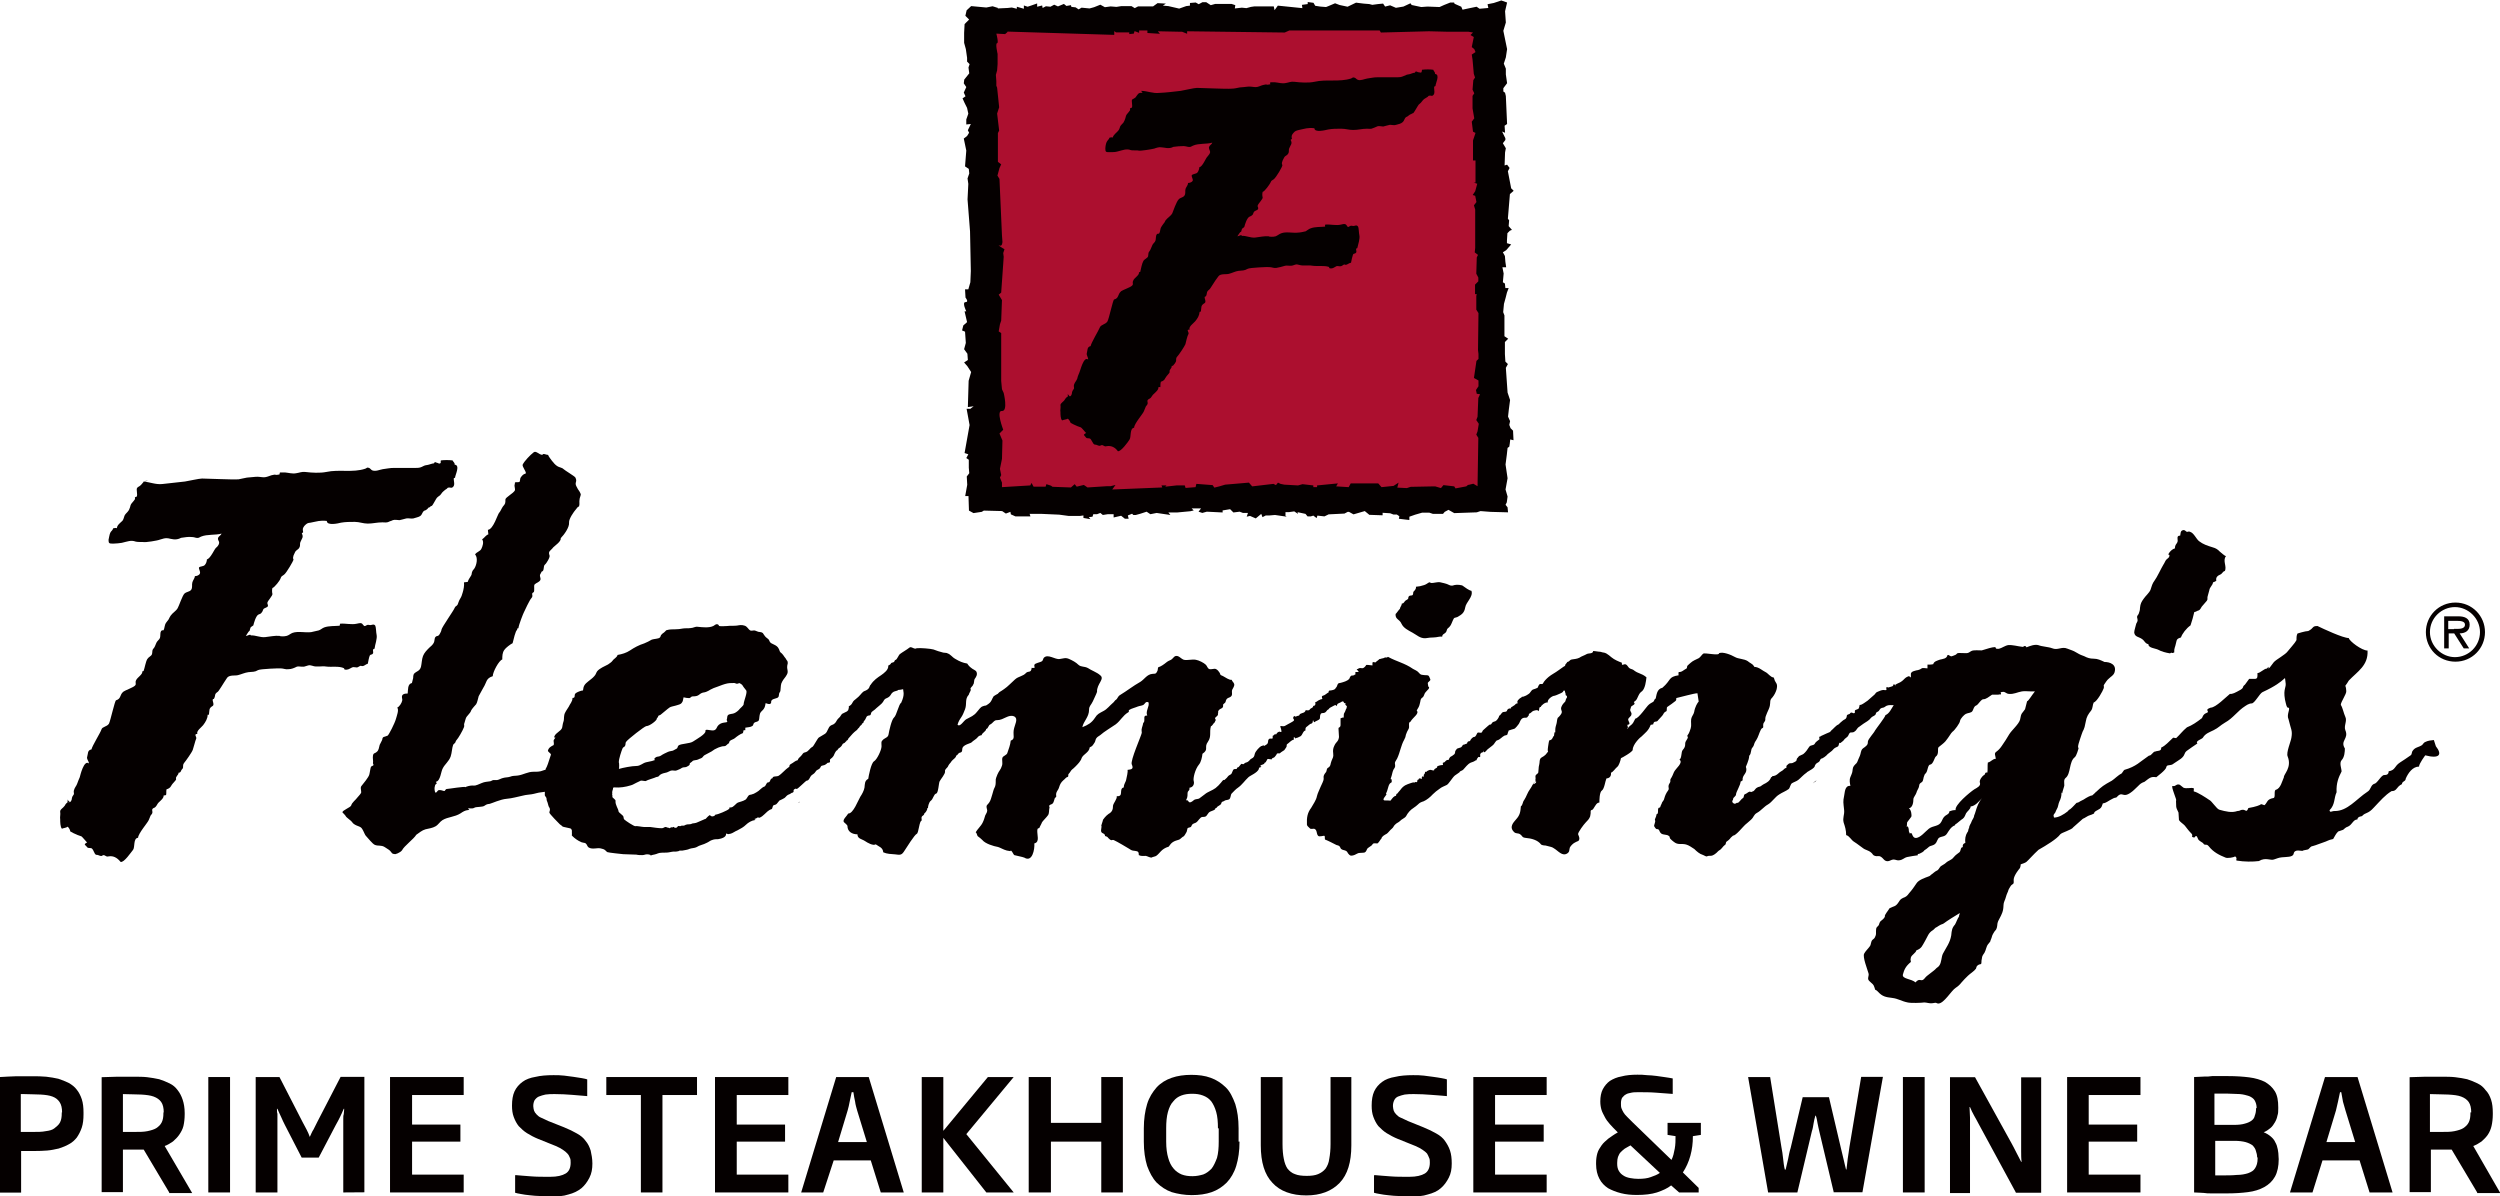 <?xml version="1.0" encoding="utf-8"?>
<!-- Generator: Adobe Illustrator 26.1.0, SVG Export Plug-In . SVG Version: 6.00 Build 0)  -->
<svg version="1.1" id="layer" xmlns="http://www.w3.org/2000/svg" xmlns:xlink="http://www.w3.org/1999/xlink" x="0px" y="0px"
	 viewBox="0 0 1598.6 764.9" style="enable-background:new 0 0 1598.6 764.9;" xml:space="preserve">
<style type="text/css">
	.st0{fill:#050000;}
	.st1{fill:#AC0F2F;}
</style>
<g>
	<path class="st0" d="M1569.3,402.1c2.4,0,6.9,0.5,6.9-2.7c0-2.1-2.7-2.4-5.1-2.4h-5.6v5.3h3.7V402.1z M1578.9,414.6h-3.5l-6.1-9.6
		h-3.5v9.6h-2.9v-20.5h9.1c3.7,0,7.2,1.1,7.2,5.3c0,4-2.9,5.6-6.4,5.6L1578.9,414.6z M1585.8,404.2c0-8.8-7.5-16-16-16
		c-8.5,0-16,6.9-16,16c0,8.8,7.5,16,16,16C1578.6,420.2,1585.8,413,1585.8,404.2 M1551.2,404.2c0-10.4,8.3-18.9,18.9-18.9
		s18.9,8.5,18.9,18.9s-8.3,18.9-18.9,18.9C1559.5,423.1,1551.2,414.8,1551.2,404.2"/>
	<path class="st0" d="M630.7,4.8l4-0.8l3.5,1.1l-0.3,0.3l6.4-0.3l2.7-0.3l3.2,0.8V4.3l4.5,1.3V3.5l2.4,0.8l2.4-0.8l3.7-1.3v2.1
		l3.2-0.8l0.3,1.6l2.1-1.1l2.9,0.3l2.4-1.3l2.4,1.1l1.9-0.8l1.9-0.8l1.6,1.3l2.9-0.5l0.3,1.1l2.7,0.3l1.9,1.3l1.9-1.1l5.1,0.5
		l2.9-0.8l4-1.6l2.9,1.6l3.7-0.5l3.7,0.3l3.2-0.5h6.4l2.1,1.3l2.1-1.1h9.6l2.9-2.1l5.3,0.3l-1.9,1.3l3.5,0.3l4.8,1.1l2.1,0.5
		l4.5-1.6l2.4-0.3V1.9l3.7-0.3l1.9,1.1l2.4-1.3h2.4l2.9,1.9l2.9-0.8h4.8h4h1.6l2.4,0.8l-0.3,2.1l4.5-0.5l2.9,0.3l2.9-0.8l2.1-0.3
		h12.5l0.5,2.4l2.1-2.9l15.7,1.6l-0.3-2.1l3.7-0.5V1.3l3.7,0.5l1.1,1.9l3.2,0.5l3.7,0.3l1.3-0.5l4.5-1.9l2.9,1.1l5.1,1.1l2.7-1.3
		l2.7-1.3l2.4,0.3l2.4,0.3l3.7,0.3l1.9,0.5l3.7-0.5l3.2-0.3l1.3,1.9l3.2-0.8l3.7,1.6l4.8-0.8l4.5-2.1l0.8,1.1l6.1,1.3l4-0.3l7.7,0.3
		l2.9-1.3l4-1.6h2.4l0.3,0.8l4.3,1.9l0.8,1.9l3.7-0.8l5.3-1.1l1.9,1.3l5.6-0.5l-0.5-2.4l4-0.8l4.8-1.6l3.7,1.3l-1.3,5.6l0.5,7.2
		l-1.6,5.3l2.4,11.7l-0.8,5.3l-1.3,4l1.3,3.2v3.7l0.8,5.6l-2.4,3.2v2.1l1.1,0.8l0.5,2.1l0.8,17.9l-1.6,1.1l0.3,4.5l-1.9-0.8l2.1,4.3
		v1.1l-1.6,2.1l1.9,3.2l-0.5,2.7l-0.3,8.3l1.6-0.5l1.6,2.1l-1.1,2.1l2.1,10.9l1.6,1.6l-2.4,2.1l-1.3,15.7l0.8,1.1l-0.3,3.7l2.1,2.4
		l-1.3,0.5l-1.6,1.6l-0.3,4.8v1.6l2.7,0.8l-3.2,3.7l-2.1,1.3l1.3,2.4l0.3,3.7l0.5,3.5h-2.4l0.8,4l-0.5,5.6l1.3,0.8l0.3,2.9h2.1
		l-1.1,2.9l-0.8,3.2l-1.1,4l-0.5,5.3l0.8,2.1V215l2.4,1.6l-2.1,2.1v7.7l0.3,4.8l1.6,1.6l-1.3,2.4L964,251l1.6,4.8l-0.8,6.1l-0.5,4.5
		l1.3,2.9l-0.5,2.4l0.8,2.1l1.6,1.6l0.3,6.1l-2.1-0.5l-0.3,2.7l-0.3,1.9l-1.1,0.8l-0.5,4.5l-0.8,6.1l1.3,8.8l-1.3,7.2l1.3,4.5
		l-0.5,3.7l-0.8,1.6l1.3,1.6l0.3,3.2l-11.2-0.3l-6.4-0.5l-2.4,0.8l-14.4,0.5l-3.7-2.1l-2.4,1.3l-1.1,1.3h-6.4l-2.4-0.8h-4.5
		l-4.5,1.3l-3.7,1.3v2.1l-2.7-0.3l-4-0.5l0.3-1.6l-1.6-1.1H891l-2.1-0.8l-4.8-0.3v1.6l-8.5-0.3l-2.9-2.4l-7.2,2.1l-2.9-1.6h-0.8
		l-2.1,1.1l-10.1,0.5l-2.7,1.3l-4.5-0.5l-0.5,1.6l-2.1-1.6l-1.6,0.5h-2.1l-1.3-1.6l-5.1-1.1l0.3,1.1l-2.4-1.6l-3.5,0.5h-2.1v2.4
		l0.8,0.5l-7.5-1.1l-3.5,0.3h-2.4l-2.1,1.1l-0.8-2.1l-3.5,2.9l-3.7-1.6l-2.1,0.5l0.8-2.4h-3.2l-2.1-0.8l-4,0.5l-2.1-2.1l-4.8,0.8
		v1.3l-10.1-0.5l-2.9,0.8l-2.4-0.8l1.6-2.1H762l1.3,1.3l-2.1,0.5l-8.5,0.8h-5.6l1.3,1.6l-8.8-1.3l-4,0.8l-2.4-1.6l-4,1.3l-2.9,0.8
		h-1.6l-0.8-0.8l-2.7,1.1l0.5,2.1h-2.4l-2.4-1.9l-4.8,1.1v-2.1h-3.7l-3.2,0.5l-1.6-1.3l-2.1,0.8h-2.4l-0.5,1.6l-2.4,0.3l1.1,1.3
		l-4.5-0.8v-1.6l-2.1,0.3h-7.5l-5.9-0.8l-11.2-0.5h-7.7l0.5,1.6h-8h-1.6l-2.9-1.3l-0.3-1.6l-2.9,1.1l-2.4-1.6l-11.7-0.3l-1.3,0.8
		l-5.3,0.8l-2.9-1.6l-0.3-9.3h-2.1l1.3-7.2l-0.3-5.3l1.6-2.1l-0.3-3.5v-5.1l-1.6-1.1l1.3-2.4l-2.4-0.8l3.2-17.9l-1.9-10.4h2.4
		l2.1-1.6l-3.7,0.5l0.5-16.8l1.6-5.6l-2.4-3.7l-2.1-2.4l2.4-1.6l-0.3-4l-2.1-2.9l1.1-4l-0.5-7.2l-1.9-0.8l0.8-3.2l2.4-2.1l-1.6-6.9
		h1.1c0,0-2.9-5.9-0.5-5.9s0-2.9,0-2.9l-0.3-5.3h2.1l1.3-4.5l0.3-7.2l-0.5-25.3l-1.6-20.5l0.5-9.9l-0.5-3.5l1.1-3.2l-0.3-2.9
		l-2.4-1.6l0.8-10.1l-1.6-7.7l2.1-1.6l1.3-2.1l-0.8-1.6l1.9-4l-2.9,0.3v-3.2l1.3-3.7l-0.8-3.7l-1.6-3.2l-1.3-2.9l1.9-1.3l-1.1-2.4
		l1.6-3.5l-1.6-2.4l0.3-2.4l3.2-4l-0.5-3.7L620,41l-1.6-1.6V37l-0.8-5.6l-1.1-4V21l0.3-5.6l2.9-2.9l-2.4-2.4l0.8-3.5l2.9-2.7
		L630.7,4.8z"/>
	<path class="st1" d="M938.9,310.1l3.2-0.8l2.7,1.6l0.5-30.9l-1.3-2.1l0.8-2.1l0.8-4.8l-1.6-2.4l0.8-2.1l0.5-12l1.1-2.4l-2.1-0.3
		l-0.5-2.4l1.6-2.4v-3.7l-2.9-1.6l1.6-10.9l1.3-1.3v-3.2l-0.3-2.4l0.3-23.7L944,198v-8.8l0.3-1.1h-1.1V182l2.1-2.1v-2.4L944,175
		l0.3-10.4l0.8-1.6l-2.1-1.6l0.3-2.9V134l-0.8-2.7l1.6-2.1l-0.8-4l-1.6-0.5l1.6-2.4l1.3-4.8l-2.4-0.8h1.3v-14.1h-1.6V89.8l1.6-4.8
		l-1.6-0.8l-0.8-6.4l1.6-2.1l-1.1-6.4v-8l1.1-1.6l-1.1-2.4l0.5-6.1l1.1-1.6l-0.8-2.4l-0.8-9.1l-0.5-3.2l2.4-1.6l-0.8-1.9l-1.6-1.3
		l1.3-6.4l-2.1-1.3l1.6-1.6l-2.9-0.5h-13.3l-12-0.3L883,20.8l-0.8-1.3h-57.8l-2.9,1.3L759.1,20v1.6l-3.2-1.3h-1.1L740.4,20l1.3,1.6
		l-8-0.5v-1.6h-5.3V21l-2.9-1.1l-0.5,1.6l-2.9,0.3v-1.1h-8.5l-1.1-0.8v2.4l-68.2-2.1l-0.3,0.5l-1.3,1.1l-5.6-0.3
		c0,0,1.6,6.1,0.5,6.1c-1.3,0,0.3,6.9,0.3,6.9V41l-0.3,4l-0.8,2.9l0.3,4v2.9l0.5,1.3l1.3,12.5l-1.3,4l1.3,10.9l-0.8,1.6v18.4
		l2.1,1.6l-1.1,2.4l-1.3,4.8l1.3,2.1l1.6,36.2l0.3,4c0,0,0,3.2-1.9,2.4c-2.1-0.8,3.2,2.4,3.2,2.4l-0.8,2.4l0.3,2.4l-0.3,4.5
		l-1.3,18.4l-1.6,1.3l2.1,3.5l-0.5,13.1l-0.8,2.4l-0.8,4.5l1.6,1.1v30.6l0.5,5.3l1.1,2.4c0,0,2.9,11.7-1.1,11.5
		c-4-0.5,0.8,12,0.8,12l-2.4,2.4l1.9,4.5l-0.3,11.7l-1.3,6.4l0.8,4l-0.8,1.6l1.3,3.2v2.9l18.1-1.1l0.8-1.6l1.3,2.4h7.7l0.5-1.6
		c0,0,5.6,1.6,3.2,1.6c-2.4,0,12.5,0.5,12.5,0.5l2.4-2.1l1.3,1.6l4.5-1.1l0.5,0.3l1.9,1.3l12.3-0.8h2.4l3.2-0.8l-2.1,2.9l32-1.3
		l-0.5-1.3h3.2l-0.8,0.8l7.2-0.8h5.3l0.5,1.6l6.4-0.5l0.5-2.1l10.4,0.8l1.1,1.6l3.2-0.8l3.7-1.1l15.2-1.3l2.1,2.4l13.6-1.6l1.6,0.8
		l1.3-1.6l1.6,0.8l2.4,0.5l8.8,0.5l2.9-0.8l6.9,0.8v1.1h2.4v-1.1l13.3-1.3l-1.1,1.9l8,0.5l1.3-2.4h17.6l2.1,2.4l7.7-0.8l3.2-2.1
		l-0.8,3.2l6.1,0.3l2.4-0.8l14.9-0.3h0.8l3.7,1.1l1.6-1.9l6.9,0.8l0.8,1.3l6.9-1.3l1.3-1.1"/>
	<path class="st0" d="M730.6,59.4c-2.9-0.5-3.2,1.3-4.5,2.9c-0.5,0.5-1.3,0.8-2.1,1.3c-0.8,0.8,0.5,4-0.3,5.3
		c-1.9,0.3-0.8,1.1-1.1,1.6c-0.3,0.5-1.6,2.1-1.9,2.4c-0.8,0.8-0.8,1.9-1.1,2.7c-0.5,1.3-0.5,1.6-1.3,2.9c-0.5,0.5-1.6,1.6-1.9,2.1
		c-0.5,1.1-0.5,1.9-1.3,2.9c-0.8,1.1-3.5,2.9-3.5,4.5c-0.5-0.5-1.3,0-2.1,0c-0.5,1.3-1.3,1.6-1.9,2.9c-0.5,1.1-0.8,2.9-0.8,4.3
		c0,2.1,0.5,2.1,2.9,2.1c1.9,0,3.5,0,5.1-0.5c3.2-0.8,5.6-1.9,8.3-0.8c0.5,0.3,4.5,0,5.1,0.3c0.8,0.3,8-0.8,9.9-1.3
		c1.3-0.5,3.2-1.1,4.5-0.8c1.9,0,4.8,1.3,7.7-0.3c2.1-0.3,4.5-0.5,6.7-0.5c0.8,0,1.6,0.3,2.7,0.5c1.9,0.3,1.9-0.3,3.2-0.8
		c3.7-1.6,8.5-0.8,12.3-1.9c-0.3,1.1-1.6,1.6-1.9,2.4c-0.8,1.3,0.5,2.4,0.5,3.7c0,0.8-1.1,2.1-1.6,2.7c-1.1,0.8-3.2,6.7-5.3,6.9
		c0,0.8-0.5,2.7-1.3,3.5c-0.8,0.8-2.9,0.8-3.5,1.6c-0.5,0.8,1.1,2.7,0.5,3.7c-0.5,0.8-1.9,1.3-2.9,1.3c0,1.3-1.1,2.4-1.6,3.7
		c-0.5,1.6,0.3,2.9-0.8,4.5c-1.1,1.3-2.7,1.1-3.7,2.4c-1.3,1.3-3.5,7.5-4,8.8c-1.1,1.9-2.9,2.7-4.3,4.5c-0.5,0.8-0.5,1.3-1.3,2.1
		c-0.5,0.5-0.8,1.3-1.3,1.9c-1.1,1.6-0.5,2.9-1.6,4.5c-2.9-0.3-1.3,3.7-2.7,5.3c-1.1,1.3-1.3,1.3-1.9,2.9c-0.5,1.1-0.8,2.1-1.6,3.2
		c-0.8,0.8-0.5,2.1-0.8,3.2c-0.5,1.1-2.1,1.6-2.9,2.7c-1.1,1.9-1.6,5.3-2.1,7.2c-0.3,0-0.5,0-0.8,0.3c0.3,1.9-3.2,3.5-3.7,5.3
		c-0.8,1.6,0.5,2.1-0.8,3.2c-1.1,1.1-5.9,2.7-6.9,3.5c-2.4,2.1-1.3,4.5-4.5,5.3c-0.8,0.3-3.2,12.3-4.3,14.1c-1.3,1.9-4,1.9-4.8,3.7
		c-0.8,2.1-5.6,9.9-5.9,12c-2.4,0.5-1.9,2.7-2.4,4.3c-0.5,1.6,0.8,2.4,0.8,4.3c-2.9-2.4-5.1,7.5-5.6,8.3c-0.5,1.3-1.1,2.4-1.3,3.7
		c-0.5,1.6-1.6,2.4-2.1,4c-0.3,0.8,0,1.6,0,2.4c-0.3,0.8-0.8,1.1-1.1,1.9c-0.5,1.3,0,1.3-0.8,2.7c-1.1,1.9-2.4-2.4-2.1-0.3
		c0,0.5,0,1.1,0,1.3c0,0.8,1.3-1.3,1.1-0.5c-1.3-0.3-2.4,1.1-2.9,1.9c-0.8,1.6-2.9,2.4-2.9,3.7c0.3,1.6-0.3,3.2,0,4.5
		c0,1.3,0,4.5,1.1,5.3c1.1-0.5,2.4-0.5,3.7-1.1c0.8,0.8,1.3,1.6,1.6,2.4c-0.8,0,4,2.4,6.7,3.2c0.5,0.3,2.7,2.9,2.9,3.2
		c1.6,0.3-1.9,1.1-0.8,1.9c1.3,1.3,0.8,1.9,3.2,1.9c1.6,0,2.1,4,3.7,4s2.4,1.3,3.7,0.5c1.6-0.8,1.9,1.1,3.7,0.5
		c2.7-0.5,5.3,0.5,7.2,3.2c1.9,0.5,6.7-6.1,7.5-7.5c1.1-1.6,0-7.2,2.9-7.5c0-2.7,6.1-9.3,6.4-10.9c0.3-0.8,0.8-1.9,1.1-2.7
		c0.3-0.5,0.8-0.8,1.1-1.6c0.3-0.8-0.3-1.6,0-2.4c0.5-0.8,1.3-0.8,2.1-1.6c0.5-0.5,1.1-1.9,1.9-2.4c1.1-1.1,3.2-2.7,2.9-4.3
		c0.3,0,1.1-0.3,1.3,0c0-1.1,0-2.4,0.3-3.5c1.1-0.3,2.4-1.1,2.7-2.1c1.1-2.1,3.2-3.5,2.9-4.3c-0.3-1.6,1.6-2.1,1.3-3.7
		c1.1,0,1.1-0.5,1.6-1.1c0,0.3,1.1-1.6,1.1-1.6c0.5-1.3-0.3-1.9,0.8-3.2c1.1-1.1,4.8-6.7,5.3-8c0.3-1.3,1.3-5.6,1.9-6.4
		c0.8-1.1-1.9-3.2,0.8-2.9c-0.8-1.9,2.4-4,3.5-5.3c1.6-1.9,2.7-3.7,2.9-6.1c0.3,0,0.5,0,0.8-0.3c0.5-2.7-0.3-3.7,2.4-5.3
		c1.6-1.1-1.3-4.3,0.8-4.3c1.1-2.1,0-2.7,2.1-4.3c0.8-0.5,3.2-5.1,5.9-8.5c1.3-1.9,5.1-1.1,6.7-1.6c2.1-0.5,4-1.6,6.1-1.9
		c2.4-0.3,3.7,0,5.9-1.3c1.1-0.8,13.9-1.3,13.9-1.1c1.6,0,2.9,0.8,4.5,0.5c1.9-0.3,3.5-0.8,5.3-1.3c1.6-0.5,3.5,0.3,5.3-0.3
		c2.4-0.8,1.9-0.8,4-0.3c2.7,0.8,5.6,0,8.3,0.5c3.2,0.5,7.7-0.3,10.7,0.8c0,0.3,0.3,0.5,0.3,0.8c2.1,0.5,2.9-0.5,4.5-1.3
		c0.8-0.3,2.1,0.3,2.9,0c1.1-0.3,1.1-0.8,2.1-1.1c1.6,0.8,2.4-0.8,4.3-1.1c0.3-1.6,0.8-4,1.3-5.3c0.5-0.8,1.3-0.3,1.9-1.1
		c0.8-0.8-0.8-2.9,0.8-2.9c0.5-2.4,1.9-6.1,1.3-8.5c-0.3-1.1-0.3-4.5-0.8-5.3c-1.1-1.6-2.1,0-3.7-0.5c-1.9-0.5-2.4,1.6-3.2,0.3
		c-1.1-1.9-1.9-1.6-4-1.1c-3.2,0.8-6.7-0.3-10.1,0c0,0.3-0.3,0.8,0,1.3c-2.9,0.3-6.4,0-9.3,1.1c-1.1,0.3-2.1,1.3-3.2,1.9
		c-1.3,0.3-3.5,0.8-4.5,0.8c-3.7,0.5-8-0.8-11.2,0.5c-1.3,0.5-2.1,1.3-3.5,1.9c-1.6,0.5-4.5,0.3-4.3,0c-2.9-0.3-5.9,0.5-8.8,0.8
		c-2.9,0.3-5.9-1.3-8.5-1.1c-0.3-1.1-1.9,0.3-2.9,0.3c0.5-0.5,1.6-2.9,2.4-2.9c0.3-0.5,0.3-1.6,0.8-2.1c0.3-0.3,1.3-0.8,1.3-1.1
		c0.3-1.3,1.6-5.6,3.2-6.4c1.1-0.5,1.3-0.5,2.1-1.3c0.5-0.8,0.5-1.6,1.1-2.1c0.5-0.5,2.1-0.8,2.4-1.6c0.3-1.1-0.5-1.3-0.3-2.1
		c0.3-1.3,3.5-4.3,3.2-5.3s-0.3-2.4,0-3.5c1.3-0.3,4.5-4.8,5.1-6.1c0.5-1.3,0.8-1.1,1.9-1.9c1.6-1.1,5.9-8.5,5.6-9.1
		c-0.5-1.1-0.3-1.6,0-2.4c0-0.5,0.8-1.6,1.1-2.4c0.5-1.1,1.3-1.1,2.1-1.9c1.6-1.6,0.5-2.9,1.3-4.3c0.8-2.1,2.1-2.7,0.8-5.1
		c-0.3,0,1.1-0.8,0.8-0.8c-0.3-1.6-0.3-2.1,0.8-3.5c1.3-1.6,1.9-1.6,3.7-2.1c4-0.8,5.6-1.6,9.9-1.1c0,2.9,6.7,1.3,8.8,0.8
		c2.7-0.5,5.3-0.5,8.3-0.5s4.8,0.8,7.7,0.8c3.2,0,5.6-0.8,8.8-0.8c1.3,0,2.7,0.3,3.7-0.3c1.1-0.5,1.6-0.5,2.7-1.1s2.9,0,4,0
		c1.3-0.3,2.7-0.8,4.3-1.1c1.3,0,2.9,0.5,4,0c1.3-0.3,3.2-0.8,4-1.6c1.6-1.3,1.1-3.2,3.2-3.7c-0.3,0,1.6-1.1,1.6-1.3
		c0.8,0,1.3-0.8,1.9-0.8c0.5,0,1.9-2.7,2.9-4.3c0.8-1.3,0.8-1.3,1.6-1.9c0.8-0.5,1.6-2.1,2.7-2.9c0.8-0.5,1.3-0.8,2.1-1.3
		c0.5-0.3,0.5-0.8,1.1-0.8c0.8-0.3,1.6,0.3,2.1,0c2.1-1.1,0.8-4,1.1-5.9c0.3,0,0.5,0,0.8-0.3c0-1.6,3.2-7.5-0.3-7.7
		c0.3-1.1-0.8-1.6-1.1-2.7c-2.1-0.3-4.8-0.3-7.2,0c0,0.5-0.3,1.3-0.3,1.6c-0.8,0.5-1.1,0-1.9,0c-0.5,0-1.1-0.5-1.6-0.5
		s-0.5,0.5-0.8,0.8c-0.8,0-2.1,0.5-2.9,0.8c-0.8,0.3-2.4,0.3-2.9,0.8c-2.1,0.8-2.7,1.3-5.1,1.3s-4.5,0-6.7,0h-6.1
		c-2.7,0-4.3,0.5-6.7,0.8c-1.9,0.3-4.5,1.6-6.1,0.8c-0.8-0.3-1.3-1.1-1.9-1.3c-1.6-0.5-1.1,0-2.4,0.5c-7.5,2.4-15.7,0.3-23.4,2.1
		c-3.7,0.8-8.8,0.5-12.8,0c-2.4-0.3-3.5,0.5-5.6,0.8c-2.4,0.5-4.5-0.3-6.9-0.5c-0.8,0-2.1,0-2.9,0c0,0.3-0.3,0.8,0,1.3
		c-3.7,0.8-1.1-0.5-4.8,0.5c-1.3,0.3-2.9,1.3-4.5,1.3s-3.2-0.5-5.1-0.3c-1.6,0.3-3.5,0.3-5.1,0.5c-1.9,0.3-3.2,0.8-5.3,0.8
		c-3.7,0.3-18.4-0.5-22.1-0.5c-1.9,0-8.3,1.6-10.4,1.9c-4.3,0.5-9.1,1.1-13.6,1.3c-4.3,0.5-7.7-1.3-11.7-1.3"/>
	<path class="st0" d="M94.6,307.5c-2.9-0.5-3.2,1.6-4.8,2.9c-0.8,0.8-1.6,0.8-2.1,1.6c-0.8,0.8,0.5,4.3-0.3,5.6
		c-1.9,0.3-0.8,1.1-1.1,1.6c-0.3,0.5-1.6,2.1-1.9,2.4c-0.8,0.8-1.1,1.9-1.3,2.9c-0.5,1.3-0.5,1.6-1.6,2.9c-0.5,0.5-1.6,1.6-1.9,2.4
		c-0.5,1.3-0.5,2.1-1.3,3.2c-1.1,1.1-3.7,2.9-3.5,4.8c-0.5-0.5-1.6,0-2.4,0c-0.5,1.6-1.3,1.6-1.9,2.9c-0.5,1.1-0.8,3.2-1.1,4.5
		c0,2.4,0.5,2.4,3.2,2.4c1.9,0,3.7-0.3,5.3-0.5c3.5-0.8,5.9-1.9,8.8-0.8c0.5,0.3,4.8,0.3,5.3,0.3c0.8,0.3,8.5-0.8,10.4-1.6
		c1.6-0.5,3.2-1.1,5.1-0.8c1.9,0.3,4.8,1.6,8.3-0.3c2.1-0.3,4.8-0.8,6.9-0.5c1.1,0,1.9,0.3,2.7,0.5c1.9,0.3,1.9-0.3,3.2-0.8
		c4-1.6,9.1-0.8,13.1-1.9c-0.5,1.1-1.6,1.6-2.1,2.4c-0.8,1.6,0.8,2.4,0.5,3.7c0,0.8-1.1,2.4-1.9,2.9c-1.1,0.8-3.5,6.9-5.9,7.5
		c0,1.1-0.5,2.7-1.3,3.5c-0.8,1.1-2.9,0.8-3.7,1.6c-0.5,0.8,1.1,2.7,0.5,4c-0.5,1.1-2.1,1.6-3.2,1.6c0,1.3-1.3,2.7-1.6,4
		c-0.5,1.6,0.3,3.2-0.8,4.8c-1.1,1.3-2.9,1.1-4.3,2.4c-1.3,1.3-3.5,8-4.3,9.3c-1.1,1.9-3.2,2.9-4.5,4.8c-0.5,0.8-0.8,1.3-1.3,2.4
		c-0.5,0.8-1.1,1.3-1.6,2.1c-1.1,1.6-0.8,3.2-1.6,4.8c-3.2-0.3-1.3,4-2.7,5.6c-1.1,1.3-1.6,1.6-2.1,2.9c-0.5,1.1-0.8,2.4-1.9,3.5
		c-0.8,1.1-0.3,2.4-0.8,3.5c-0.5,1.1-2.1,1.6-2.9,2.9c-1.1,1.9-1.6,5.6-2.4,7.7c-0.3,0-0.5,0-0.8,0.3c0.3,1.9-3.2,3.7-4,5.6
		c-0.8,1.6,0.5,2.4-0.8,3.5c-1.1,1.1-6.1,2.9-7.2,3.7c-2.7,2.1-1.3,4.5-4.8,5.6c-0.8,0.3-3.5,12.8-4.5,14.9
		c-1.3,2.1-4.3,1.9-4.8,3.7c-0.8,2.4-5.9,10.4-6.4,12.8c-2.7,0.5-2.1,2.7-2.7,4.5s0.8,2.4,1.1,4.5c-3.2-2.7-5.6,7.7-5.9,8.8
		c-0.5,1.3-1.1,2.4-1.6,4c-0.5,1.6-1.6,2.4-2.1,4.3c-0.3,0.8,0,1.6,0,2.4c-0.3,0.8-0.8,1.1-1.1,1.9c-0.5,1.3,0,1.3-0.8,2.7
		c-1.1,1.9-2.7-2.7-2.1-0.3c0,0.5-0.3,1.3-0.3,1.6c0,0.8,1.3-1.6,1.3-0.5c-1.6-0.3-2.4,1.1-2.9,2.1c-1.1,1.6-3.2,2.4-2.9,4
		c0.3,1.6-0.3,3.2,0,4.8c0,1.3,0,4.8,1.1,5.9c1.1-0.5,2.7-0.5,3.7-1.3c0.8,0.8,1.3,1.6,1.6,2.7c-1.1,0,4.3,2.7,7.2,3.5
		c0.5,0.3,2.9,3.2,3.2,3.5c1.6,0.3-2.1,1.1-0.8,2.1c1.6,1.3,0.8,1.9,3.5,1.9c1.9,0,2.1,4.3,3.7,4.3c1.6,0,2.7,1.3,3.7,0.5
		c1.6-1.1,2.1,1.1,4,0.5c2.7-0.5,5.3,0.5,7.7,3.5c2.1,0.8,6.9-6.4,8-7.7c1.3-1.6,0-7.5,3.2-7.7c0-2.7,6.4-9.9,6.9-11.5
		c0.3-0.8,0.8-1.9,1.1-2.7c0.3-0.5,0.8-0.8,1.1-1.6c0.3-0.8-0.3-1.9,0-2.4c0.5-1.1,1.6-0.8,2.1-1.6c0.8-0.8,1.1-1.9,1.9-2.7
		c1.1-1.1,3.5-2.9,3.2-4.5c0.5,0,1.1-0.3,1.6-0.3c0.3-1.3,0-2.4,0.3-3.7c1.3-0.3,2.4-1.1,2.9-2.1c1.1-2.1,3.5-3.7,3.2-4.5
		c-0.5-1.6,1.6-2.4,1.6-4c1.1,0,1.1-0.5,1.6-1.1c-0.3,0,1.1-1.9,1.1-1.6c0.5-1.3-0.3-1.9,0.8-3.5c1.1-1.3,5.1-6.9,5.6-8.5
		c0.5-1.3,1.6-5.9,2.1-6.9c0.8-1.1-1.9-3.2,0.8-3.2c-0.8-1.9,2.7-4.3,3.7-5.6c1.6-2.1,2.9-4.3,2.9-6.7c0.3,0,0.5,0,0.8,0
		c0.5-2.9-0.3-4,2.4-5.6c1.6-1.1-1.3-4.5,0.8-4.5c1.3-2.4,0-2.9,2.4-4.5c0.8-0.5,3.5-5.3,6.1-9.1c1.6-1.9,5.3-1.1,6.9-1.6
		c2.1-0.5,4.3-1.6,6.7-1.9c2.7-0.3,4,0,6.1-1.3c1.1-0.8,14.7-1.3,14.7-1.1c1.6,0,2.9,0.8,4.8,0.5c1.9,0,3.7-0.8,5.3-1.6
		c1.6-0.5,3.7,0.5,5.6-0.3c2.7-0.8,2.1-0.8,4.3-0.3c2.9,1.1,6.1,0,8.8,0.5c3.5,0.5,8.3-0.5,11.5,1.1c0,0.3,0.3,0.5,0.3,0.8
		c2.1,0.5,3.2-0.5,4.8-1.3c0.8-0.5,2.1,0,3.2,0c1.1-0.3,1.3-0.8,2.4-1.1c1.9,0.8,2.7-0.8,4.5-1.3c0.3-1.6,0.8-4.3,1.3-5.3
		c0.5-0.8,1.3-0.3,1.9-1.1c0.8-1.1-0.8-2.9,1.1-3.2c0.3-2.7,1.9-6.4,1.3-9.1c-0.3-1.1-0.3-4.5-0.8-5.6c-1.1-1.6-2.4,0-4-0.5
		c-1.9-0.5-2.4,1.6-3.5,0.3c-1.3-1.9-1.9-1.6-4.3-1.1c-3.5,0.8-6.9-0.3-10.7,0c0,0.3-0.3,0.8-0.3,1.3c-3.2,0.3-6.9,0-9.9,1.1
		c-1.3,0.5-2.4,1.6-3.5,1.9c-1.3,0.3-3.7,0.8-4.8,1.1c-3.7,0.5-8.5-0.8-12,0.5c-1.3,0.5-2.4,1.6-3.7,1.9c-1.6,0.5-4.5,0.3-4.5,0
		c-2.9-0.3-6.4,0.5-9.3,0.8c-3.2,0.3-6.1-1.3-9.1-1.1c-0.3-1.1-1.9,0.3-3.2,0.3c0.5-0.5,1.6-2.9,2.4-3.2c0.3-0.8,0.3-1.6,0.8-2.4
		c0.3-0.3,1.3-0.8,1.6-1.1c0.3-1.3,1.6-6.1,3.2-6.9c1.1-0.5,1.6-0.5,2.1-1.3c0.8-0.8,0.8-1.9,1.3-2.4c0.5-0.5,2.1-0.8,2.7-1.6
		c0.3-1.1-0.5-1.3-0.3-2.4c0.3-1.3,3.5-4.5,3.2-5.6c-0.3-1.1-0.3-2.7,0-3.7c1.3-0.3,5.1-5.1,5.3-6.4c0.5-1.3,0.8-1.1,2.1-2.1
		c1.6-1.1,6.1-9.1,6.1-9.6c-0.5-1.1-0.3-1.6,0-2.7c0.3-0.5,0.8-1.9,1.1-2.4c0.8-1.1,1.3-1.1,2.1-1.9c1.6-1.9,0.5-2.9,1.3-4.5
		c0.8-2.1,2.1-2.9,0.8-5.3c-0.3,0,1.3-0.8,0.8-1.1c-0.3-1.9-0.3-2.1,0.8-3.7c1.6-1.6,1.9-1.9,4-2.1c4.3-0.8,5.9-1.6,10.4-1.1
		c0,3.2,7.2,1.6,9.1,1.1c2.7-0.5,5.9-0.5,8.8-0.5c2.9,0,5.3,1.1,8.3,1.1c3.2,0,5.9-0.8,9.3-0.8c1.3,0,2.9,0.3,4-0.3s1.6-0.5,2.7-1.1
		c1.3-0.5,2.9,0,4.3,0c1.6-0.3,2.9-0.8,4.3-1.1c1.3-0.3,3.2,0.3,4.5,0c1.3-0.5,3.5-0.8,4.5-1.6c1.6-1.3,1.1-3.2,3.5-3.7
		c0,0,1.6-1.1,1.6-1.6c1.1,0,1.3-1.1,2.1-1.1c0.5,0,1.9-2.9,2.9-4.5c0.8-1.3,1.1-1.1,1.9-1.9c1.1-0.5,1.6-2.1,2.7-2.9
		c0.8-0.8,1.3-1.1,2.1-1.6c0.5-0.3,0.5-0.8,1.1-0.8c0.8-0.3,1.6,0.3,2.4,0c2.4-1.3,0.8-4.3,1.1-6.1c0.3,0,0.5,0,0.8-0.3
		c0-1.6,3.5-8-0.3-8.3c0.3-1.1-0.8-1.6-1.3-2.7c-2.4-0.3-5.3-0.3-7.5,0c0,0.5-0.3,1.3,0,1.6c-1.1,0.8-1.3,0.3-2.1,0
		c-0.5,0-1.1-0.5-1.6-0.5s-0.5,0.8-0.8,0.8c-0.8,0-2.1,0.5-3.2,0.8c-0.8,0.3-2.4,0.3-3.2,0.8c-2.1,1.1-2.7,1.3-5.3,1.3h-7.2H252
		c-2.9,0-4.5,0.5-7.2,0.8c-1.9,0.3-4.5,1.6-6.7,0.8c-0.8-0.3-1.3-1.3-2.1-1.6c-1.6-0.5-1.1,0-2.4,0.5c-8,2.7-16.8,0.3-25,2.1
		c-4,0.8-9.3,0.5-13.3,0c-2.4-0.3-3.7,0.5-5.9,0.8c-2.4,0.5-4.8-0.3-7.2-0.5c-1.1,0-2.1,0-3.2,0c0,0.3-0.3,0.8-0.3,1.3
		c-3.7,0.8-1.3-0.5-5.1,0.5c-1.6,0.5-3.2,1.3-4.8,1.3c-1.6,0-3.5-0.5-5.3-0.3s-3.5,0.3-5.6,0.5c-1.9,0.3-3.5,0.8-5.3,1.1
		c-4,0.3-19.4-0.5-23.4-0.5c-1.9,0-8.8,1.6-10.9,1.9c-4.5,0.5-9.6,1.1-14.4,1.6c-4.5,0.5-8-1.3-12.5-1.6"/>
	<path class="st0" d="M930.1,374.1c-2.1,0.8-2.7,0.3-4.5-0.5c-0.5-0.3-3.7-1.1-4.8-1.3c-1.1-0.3-4,0.5-5.3,0.5
		c-1.1,0-1.1-0.8-1.9-0.3c-0.8,0.5-1.9,1.3-2.9,1.6c-2.4,0.8-2.9,0.8-5.3,1.1c0.3,1.3-0.8,2.4-1.6,3.2c-0.3,0.8,0,1.3-0.5,2.1
		c-0.5,0.5-1.6,0-2.4,0.8c-0.5,0.5-0.3,1.3-0.5,1.6c-0.8,0.8-0.8,0.5-1.6,1.1c-0.8,0.5-1.1,2.1-2.4,1.9c0,1.3-1.1,2.1-1.3,3.5
		c-0.3,0-2.4,3.2-2.7,3.2c-0.3,3.5,2.4,3.2,3.7,6.1c1.3,2.9,4.3,4.3,7.2,5.9c2.9,1.6,4.8,3.7,8.3,3.5c1.9-0.3,3.5-0.5,5.3-0.5
		c1.9,0,3.7-0.8,5.3-0.5c0-2.1,2.4-1.6,2.9-4c0.3-1.3,0.8-1.3,1.6-2.1c1.3-1.3,1.6-2.9,2.4-4.5c0.8-1.9,1.1-1.3,2.7-1.9
		c2.9-1.6,4.5-2.7,5.1-6.1c0.5-3.5,5.3-6.9,4-10.7c-1.6-0.3-4-2.1-5.1-2.9C934.9,373.8,931.2,373.8,930.1,374.1"/>
	<path class="st0" d="M1387.6,417.8c-2.9-0.5-5.3-1.1-7.7-2.4c-1.6-0.8-6.4-1.1-6.1-3.5c-2.1-0.3-2.4-2.1-4-3.2
		c-2.1-1.6-4.8-1.3-5.1-4.3c0-1.3,1.1-4.5,1.3-5.6c0.3-0.3,0.5-1.1,0.8-1.6c0.3-0.8-0.3-2.1-0.3-2.7c0.3-1.3,0.5-0.8,1.1-2.1
		c0.5-1.3,0.8-2.4,0.8-3.7c0.3-2.7,0.8-3.7,2.4-5.9c1.3-1.9,3.5-3.7,4.3-5.6c0.8-2.4,1.1-4,2.7-6.1c1.3-1.6,4.3-8,5.6-10.1
		c0.8-1.1,1.1-2.4,1.9-3.2c0.8-0.8,2.1-1.3,1.9-2.9c-0.3-0.3-0.5-0.3-0.8-0.3c0.8-1.6,1.9-2.7,3.2-3.5c1.9-0.8,0.8,0,1.3-1.9
		c0.3-1.3,1.6-1.9,1.6-3.5c0-1.3-0.8-3.2,1.6-3.2c0.3-1.3,0-3.2,1.9-3.5c1.1-0.3,1.6,0.8,2.4,1.1c0.8,0,1.1-0.5,2.1,0
		c2.4,0.8,3.7,4.3,5.6,5.9c2.7,2.1,5.3,2.9,8.8,4c1.9,0.5,3.2,1.3,4.5,2.7c1.1,0.8,2.9,2.7,4,2.9c-2.4,2.9,0.8,6.7-0.8,9.6
		c-0.8-0.3-1.9,1.9-2.7,2.1c-1.9,0.8-3.2,1.9-2.7,4c-0.5,0.5-1.3,0.8-2.1,1.1c-0.3,2.1-2.1,2.9-2.4,5.1c-0.3,1.3-0.8,2.7-1.1,4
		c-0.3,1.3,0.3,1.6-0.5,2.7c-1.1,1.3-2.1,2.4-3.2,3.7c-0.5,0.8-1.1,2.1-1.9,2.4c-1.3,0.3-1.3,0.8-2.9,1.1c-0.8,3.5-1.3,5.1-2.4,8.5
		c-2.7,1.9-5.3,5.3-6.1,7.7c-2.1,0.8-2.7,0.8-3.2,3.7c-0.5,2.7-1.3,3.2-1.1,5.9c-0.5,0.3-1.3,0.5-1.9,0.3c0,0,0.3-0.3,0.5-0.5"/>
	<path class="st0" d="M1296.2,448.4l-1.3,5.1c-1.9,2.9-2.4,1.9-3.2,6.7c-0.8,2.9-5.3,6.7-6.9,9.3c-1.6,2.7-2.9,4.8-4.8,7.5
		c-1.1,1.6-2.1,2.7-3.5,3.7c-1.6,1.1-0.5,2.4-0.3,4.5c-2.1,0-2.9,1.9-5.1,2.4c-0.3,1.6,0,5.1-0.3,6.4c-1.9-0.3-1.1,1.1-2.1,1.6
		c-1.1,0.5-3.2,3.2-2.7,4.8c0.8,2.1-1.6,3.2-3.5,4.3c-2.9,1.9-12.8,10.1-12,13.3c-1.6,0-2.7,0.3-4,0.8c0,1.6-1.6,2.1-2.7,2.9
		c-1.3,1.1-1.6,2.1-2.4,3.7c-1.6,3.2-5.3,2.4-8,4.5c-2.1,1.6-5.6,6.1-8.5,5.9c-1.3,0-2.1-1.6-2.4-2.9c-0.5,0-1.1-0.3-1.6,0
		c0.3-1.1-0.3-0.5-0.3-1.6c0-1.6-0.5-3.5-1.6-2.7c0.8-0.8,0-2.4,0.8-3.2c0.8-1.1,1.9-2.4,2.4-3.2c0.3-0.5,0-4.5-1.6-5.3
		c2.4-0.5,2.9-3.7,2.9-5.9c0-1.1,1.6-2.9,1.9-4c0.3-1.3,1.3-2.7,1.6-3.7c0.5-2.1,0-1.9,1.9-3.2c1.1-0.8,0.8-2.7,1.6-4.3
		c0.5-1.3,0.3-0.5,1.1-1.6c1.1-1.3,1.1-5.3,2.7-5.3c1.9-0.3,2.7-4.5,3.5-5.1c2.4-1.6,0.8-5.3,1.9-6.1c1.3-1.1,3.2-2.4,4.3-3.7
		c2.4-2.9,3.5-5.3,4.5-6.1c1.3-0.8,4.8-5.6,4.8-6.9c0.3-1.6,2.7-4,3.7-4.5c1.6-0.8,3.5-0.5,4.3-1.9s0.8-2.9,2.4-3.5
		c1.3-0.5,3.2-4.3,4.8-4c1.3,0,3.5-1.6,5.3-2.9h0.3h2.7c0.5,0,2.1,0,1.9-0.3c0.3,0.3,0.3,0.3,0.8,0c0-0.5,0-1.1-0.3-1.3
		c1.3,0,1.6-0.5,2.7,0c1.1,0.5,1.6,1.1,2.7,1.1c3.2,0.3,5.3-1.1,8.3-1.6c1.9-0.3,3.7,0,5.6,0c0.8,0,1.9,0,2.7,0
		C1299.1,444.7,1297,448.4,1296.2,448.4 M1252.8,585.9c-1.1,1.3-1.9,4-2.7,5.3c-1.9,2.1-2.1,3.7-2.4,6.9c-0.8,4.8-3.2,7.7-5.3,11.7
		c-1.1,2.1-0.8,5.6-2.4,7.7c-0.5,0.8-1.6,1.3-2.1,1.9c-0.8,1.1-5.9,4.5-6.7,5.6c-2.9,4-3.2-0.5-6.4,3.2c-2.4-2.4-8.8-2.1-8-5.1
		c0.8-2.9,1.6-5.1,5.1-8c-0.3-1.6-0.3-1.6,0-2.9c0.5-1.6,3.2-2.9,3.5-4.5c3.5-1.3,3.7-2.9,5.6-6.1c1.6-2.7,2.1-5.1,4.8-6.7
		c1.3-0.8,1.3-1.6,2.7-2.1c0.5-0.3,1.6-1.1,2.1-1.3c0.8-0.5,1.6-0.5,2.4-1.1c1.6-1.3,8-5.3,9.9-6.4
		C1253.8,583.2,1252,586.7,1252.8,585.9 M1212,438.3c0.3,0,0.5,0,0.3,0.5C1212.3,438.8,1212.3,438.6,1212,438.3 M1211.8,438.3
		C1211.2,438.6,1211.5,438.6,1211.8,438.3 M1160.3,500.1c-0.3,0-0.5,0.3-0.8,0.5L1160.3,500.1c-0.8,0.8-1.1,0.8-1.1,0.8
		c0.3,0,0.3-0.3,0.3-0.3l0,0c0.8-0.8,1.3-1.1,2.1-1.6C1161.1,499.6,1160.9,499.8,1160.3,500.1 M398.1,478.5c0.3-0.8,1.3-0.8,1.6-1.6
		c0.5-0.8,0-1.9,0.8-2.7c0.8-1.3,11.7-9.9,12.8-9.9c2.1,0,6.9-3.7,6.7-4.8c-0.3,0,1.3-1.3,0.8-1.6c0-0.3,1.9-0.8,1.9-1.1
		c2.1-1.6,3.7-3.2,5.6-4.5c1.3-0.8,6.4-1.3,7.5-2.7c1.1-1.3,0.8-1.9,1.3-3.7c1.1,0.3,2.7,0.5,3.5,0.5c1.1,0,1.1-1.1,2.4-1.1
		c4.3,0,3.7-1.6,6.4-2.4c3.5-0.5,3.7-1.6,6.9-2.9c3.5-1.1,8-3.5,11.7-3.2c1.6,0,1.1-0.3,2.7,0.3c1.1,0.5,1.9-0.8,2.7,0
		c2.1,1.3,0.5,0.5,3.7,4.3c1.1,1.3-1.6,6.9-1.6,9.1c0,0.5-2.1,2.4-2.4,2.7c-0.8,1.1-2.4,2.4-3.7,2.9c-1.1,0.5-3.2,0.3-4,1.3
		c-0.5,0.8-0.3,1.3-0.5,2.1c-0.8,1.6,1.3,2.1-0.8,2.4c-1.9,0.3-2.9,0.3-4.5,1.6c-1.3,1.1-1.1,2.4-2.4,3.2c-1.9,1.3-6.4-1.3-6.1,0.8
		c0.3,1.9-5.9,5.3-8,6.7c-1.9,1.3-7.5,1.3-9.1,2.4c-0.8,0.5-0.5,1.6-1.3,2.1c-1.1,0.5-1.3,0.8-2.4,1.3c-1.1,0.3-2.1,0.3-3.2,0.8
		c-0.8,0.3-4,1.9-4.5,2.4c-1.9,1.1-2.7,0-4.3,2.1c-0.5,0.5,1.1,0,0.3,0.8c0,0-1.3,0.3-1.6,0.5c-1.3,0.3-2.4,0.5-3.7,0.8
		c-2.4,0.5-3.7,2.4-6.4,2.4c-2.9,0-8.5,1.1-11.2,1.9c0.3,0,0.3-4,0-4.3C395.7,485.2,397.3,480.4,398.1,478.5 M1557.6,477.2l-1.3-4
		c-2.4,0.3-3.5,0.3-5.6,1.3c-0.8,0.3-1.3,1.3-1.9,1.9c-2.4,1.6-4.3,1.3-5.9,3.5c-1.1,1.3-0.3,2.4-1.6,3.2c-1.9,1.3-5.3,3.7-6.7,4.5
		c-3.7,2.4-2.7,4.8-7.2,5.6c0,1.9-1.1,2.4-2.9,2.4c-1.9,0-4.5,5.6-6.4,5.6c-2.4,1.1-1.9,3.7-4.3,5.1c-6.9,4.5-12.8,12.5-21,12.3
		c-1.9,0-2.9,1.3-3.2-0.5c3.7-3.7,2.7-7.7,4.5-11.5c-0.3-5.9,1.3-9.6,3.2-13.3c0-1.9-1.6-5.3,0-7.2c1.9-1.9,2.1-5.6,2.1-7.5
		c-3.2-5.1,2.7-6.1,0.3-11.7c-1.1-2.7,1.3-5.9,0-8.5c-1.1-2.4-1.6-5.6-2.9-7.7c0-1.9,3.7-6.9,3.5-8.8c-0.3-5.9-1.9-0.8,1.6-6.7
		c5.6-5.9,12.5-9.6,12-19.2c-3.7,0-11.7-6.1-12-8c-3.7,0-16.3-5.9-20-7.7c-3.7,0-2.1,1.3-5.9,3.2c-1.9,0-6.9,1.6-6.9,1.6
		c-1.1,2.4-0.3,3.7-0.8,4.5c-0.8,1.6-4.5,5.6-5.3,6.7c-1.6,2.4-7.5,5.3-9.1,7.2c-1.1,1.3-4,5.9-3.2,2.9c-2.1,2.1,1.1-1.9-1.1,1.1
		c-1.9,0-4.3,2.9-6.1,2.9c0,1.9,0.3,3.7-1.6,3.7h-3.7l-2.7,3.7c-2.1,1.6-0.3,1.6-2.7,3.2c-3.7,2.1-5.3,2.9-6.9,2.7
		c-2.4,1.9-9.1,8.8-12.3,8.8c-4.8,1.6,0.3,2.4-2.9,3.5c-2.1,0.8-2.4,2.9-2.7,3.2c-3.5,2.7-6.1,4.5-9.6,5.9c-2.9,2.4-4.3,4.5-6.9,6.9
		c-0.3,0-1.6-0.3-1.9-0.3c-3.2,2.9-4.5,4.8-7.7,6.4c0.5,2.4-2.7,1.9-3.5,2.4c-1.9,0-2.4,2.7-4.3,2.7c-5.9,4-8,6.9-15.7,9.1
		c-0.5,0.3-1.3,1.9-1.9,2.4c-1.9,0.8-4.5,3.5-6.1,4.5c-5.3,2.9-6.4,3.7-10.1,7.2c-0.3,0-0.3,0-0.3,0s0,0,0,0.3
		c-0.5,0.5-1.3,1.1-2.1,1.9c-1.1,0-3.5,1.3-5.6,2.7c-0.5,0.3-1.1,0.5-1.6,0.8c-0.5,0.3-1.1,0.5-1.3,0.8c-0.8,0.3-1.3,0.5-1.6,0.5
		c-1.1,1.1-2.4,2.7-4,4c-0.5,0.3-1.1,0.5-1.3,1.1c-0.3,0-0.3,0.3-0.3,0.3c-2.7,2.1-5.9,4-8.8,4c0-0.5-0.3-0.8-0.3-1.3
		c0-0.8,0.8-1.3,1.1-1.9c0.3-0.8,0.8-1.9,1.1-2.4c0.8-1.1,0.8-3.2,1.6-4.8c0.8-1.6,1.3-3.2,1.3-5.3c0-1.1,0.8,1.1,0.5,0
		c0-0.8,1.3-4.3,1.3-4.8c0-1.9-0.5-3.7,0.8-4.8c3.5-2.7,2.1-10.4,5.9-13.3c1.1-0.8,2.4-5.6,2.4-5.6c-0.5-1.3-0.3-1.6,0-2.9
		c0.5-1.6,1.3-4.3,1.9-5.9c1.1-3.7,1.6-2.1,2.7-8.3c0.5-3.2,1.6-4.8,3.5-7.2c1.1-1.6,0.8-3.5,1.6-5.1c2.1-0.5,5.9-7.5,6.4-9.1
		c0.5-1.6-0.5-1.1,0.3-2.4c0.5-0.8,2.1-3.2,2.9-3.7c1.6-1.6,2.9-1.9,3.7-4c1.6-5.1-2.9-6.7-6.4-6.7c-2.4-1.1-4.3-2.1-6.9-2.1
		c-2.4,0-4-0.5-6.1-1.6c-1.9-0.8-1.9-0.5-5.1-2.4c-2.1-1.3-2.9-1.3-5.6-2.4c-3.7-1.6-6.1,1.3-9.9-0.3c-1.9-0.8-6.7-1.1-8.5-1.9
		c-2.4-0.8-5.6,0.5-7.7,1.3c-0.3,0.3,0-0.8-1.3-0.8c-0.5,0-0.8,0.8-1.6,0.5c-2.7-0.3-6.1-1.3-8.8-1.1c-2.1,0.3-4,1.9-6.1,2.4
		c-0.5,0-0.8,0-1.3,0c-1.1-0.3-0.3-1.1-1.3-1.1c-1.6,0-5.1,1.1-8.3,2.1c-1.6,0-5.1-0.3-6.4,0.3c-0.8,0.3-1.6,1.1-2.4,1.3
		c-1.1,0.5-5.9-0.3-6.9,0.3c-0.3,0.3-0.5,0.5-0.8,0.8c-0.5,0.3-1.3,0.5-1.9,0.8c-0.8,0.3-1.1,0.5-1.9,0c-0.5-0.3-1.1-0.8-1.6-0.5
		c-0.5,2.4-2.9,2.4-4.8,2.9c-1.3,0.5-4,1.1-4.3,2.9c-1.1,0.3-2.4,0.3-3.7,0.3c0,0.8,0,1.6,0,2.4c-1.3,0-2.9-0.5-3.7,0
		c-1.1,0.8-2.1,1.1-3.5,1.3c-0.8,0.3-2.7,0.5-3.2,1.6c-0.5,0.5,0,1.9-0.3,2.9c-0.3,0-0.8-0.8-1.1-0.8c-0.5,0-1.3,0.5-1.9,0.8
		c-1.1,0.8-1.6,1.6-2.7,2.4c-1.3,1.1-2.9,1.3-4.3,2.4c-0.3-0.3-0.8-0.5-1.1-0.3c0,1.3-1.3,1.3-2.1,1.6c-0.5,0-0.5,0.3-1.1,0.3
		s-0.8-0.5-1.3,0c-0.3,0.3,0.3,1.1,0,1.6c-0.3,0.3-1.3,0-1.9,0c-1.1,0-2.9,0.8-4,1.3c-0.8,0.3-1.1,1.1-1.6,1.6
		c-0.8,0.8-1.6,1.3-2.4,2.1c-1.3,1.3-2.7,2.4-4.5,3.5c-0.8,0.5-1.6,1.1-2.7,1.1c0,0.5-0.3,1.6-0.5,2.1c-0.5,0.8-1.9,0.8-2.4,1.3
		c-0.5,0.8,0.5,1.6-0.8,1.9c-0.8,0-1.1-0.8-2.1-0.3c-0.3,0.3-0.5,0.8-0.8,0.8l-0.8,0.3c-1.3,0.5-0.5,1.1-1.1,2.1
		c-0.5,1.1-1.1,0.8-2.4,1.9c-1.1,1.1-2.7,2.1-1.9,1.9c-0.8,0.3,0,0-0.5,0.3c-0.5,0.3,0,0-0.5,0.3c-1.3,0.5-3.2,2.9-4.3,3.7
		c-0.3,0.3-0.5,0.8-1.1,1.1s-1.1,0.5-1.9,0.8c-1.1,0.5-2.4,1.1-3.5,1.6c-0.5,0.3-0.5,0.5-1.1,0.5c-0.5,0,0.5,1.6-0.3,1.9
		c-0.5,0.3-2.1,1.6-2.4,2.1c-0.8,2.1-2.9,0.8-4,2.7c-0.8,1.3-2.1,3.2-3.5,4.3c-0.5,0.3-0.8,0.5-1.6,0.8c0.3-0.3,0.3-0.3,0,0
		s-0.8,0.3-1.1,0.5c-0.3,0.3-0.8,0.8-1.1,1.3c-0.8,0.5-0.3,1.6-1.1,2.1c-0.5,0.3-1.3,0.8-2.1,1.1c-0.8,0.3-1.3,0-2.1,0.3
		c-0.3,0-1.3,1.1-1.6,1.3c-0.5,0.8,0,0.8-0.3,1.6c-1.1,0-1.6,1.1-2.4,1.6s-1.9,1.1-2.7,1.9c-0.3,0.3-1.3,1.1-1.9,1.3
		c-0.5,0-0.8,0.5-1.6,0.3c-0.5,0-0.3,0.8-1.1,0.8c-0.8,2.4-2.7,3.5-4.8,4.5c-0.5,0.3-1.3,0.8-1.9,1.3c-0.5,0.3-1.1,0.3-1.6,0.5
		c-0.5,0.3-1.1,0.5-1.6,1.1c-0.5,0.5-0.8,1.1-1.1,1.3s-0.8,0.5-1.1,0.5c-0.3,0-0.3,0.3-0.5,0.3s-0.8-0.3-1.1-0.3
		c-1.1,0.3-1.9,1.3-2.9,1.6c-1.3,0.5-0.3,1.9-1.6,2.7c-0.8,0.3-2.4,2.9-3.2,2.9c-0.8-0.3-0.8,0.5-1.6,0.5c-0.5,0-0.3,0-0.8,0
		c0-0.3-0.5-0.3-0.5-0.5c-0.3,0-0.3-0.3-0.5-0.8c-0.3-0.8,0.5-0.5,0.5-1.6c0-1.3,1.9-1.6,1.9-3.2c0-1.3,2.9-5.9,2.9-8
		c0.3,0,1.1-0.8,1.3-0.8c-0.5-3.7,3.5-4.3,2.1-8.5c-0.3,0,2.1-4.3,2.1-7.2c1.6-1.6,0.8-4,2.1-5.3c1.1-1.3,0.8-1.9,1.6-3.5
		c0.5-0.8,1.1-1.6,1.6-2.7c0.8-1.6,1.9-5.6,2.9-6.1c1.3-0.5,0.5-1.1,0.8-2.7c0-0.8,1.3-1.6,1.3-2.9c-0.3-2.4,2.4-6.1,2.9-8.8
		c0.5-2.4-0.3-3.5,1.6-5.3c1.3-1.6,2.1-3.2,2.7-5.1c0.3-1.3,0.5-2.7,0-3.7c-0.3-0.5-0.8-1.3-1.1-1.9s-0.3-1.3-0.8-2.1
		c-1.9,0-3.5-2.7-5.3-3.5c-1.6-0.8-3.5-2.4-5.1-2.9c-2.1-0.8-1.3,0.5-2.4-1.1c-0.8-1.3-2.7-1.9-3.7-2.9c-2.4-1.6-5.9-1.3-8.3-2.7
		s-7.7-3.5-10.1-2.4c0.3,1.9-9.1-0.5-10.1,0.3c-0.8,0.5-1.9,2.4-2.9,2.9c-1.6,0.8-3.7,1.6-5.1,2.9c-0.5,0.5-1.6,1.3-2.1,1.9
		c-0.5,0.8,0,1.6-0.8,1.9c-1.6,0.8-2.9,2.4-4.8,2.1c0,0.5-0.3,1.3,0,2.1c-6.9,1.1-4.5,2.9-10.4,8c-3.7,0.8-3.7,4.8-4.3,6.9
		c-1.1,0.5-0.8,1.6-1.6,2.1c-0.8,0.5-2.1,1.1-2.9,1.9c-1.1,0.8-6.4,8.8-8.5,8.8c-2.1,4.5-2.4,3.5-4.8,5.9c1.3-1.1-0.8,1.6-0.3,0.5
		c0.8-1.3,0-0.8,0-2.4c2.7-0.3,0.5-2.1,0.5-3.5c0.3-1.3,2.1-1.9,2.1-3.2c0.3-1.1-0.8-1.9-0.8-2.7c0-0.8,0.5-1.3,0.5-2.1
		c0-0.3,1.9-1.3,2.1-1.6c0.8-1.3-1.1-1.1,0.3-1.9c1.3-0.8,1.6-2.1,2.4-3.7s1.1-1.9,2.4-2.9c1.9-1.9,2.4-6.1,2.7-8.8
		c-3.5-2.9-4.8-1.9-8.5-4.8c-0.8-0.5-1.9-0.5-2.7-1.3c-0.5-0.5-1.1-1.6-1.6-1.9c-1.6-1.3-3.2,1.6-2.9-1.3c-2.1-0.8-4.8-1.9-6.7-3.5
		c-1.3-1.1-1.9-1.6-3.2-2.4c-1.3-0.8-2.4-0.5-3.7-1.1c0,0.3-0.3,0,0,0c-1.3,0-3.5-0.5-4.8-0.5c0,1.9-2.9,1.3-4,1.9
		c-1.9,1.1-3.2,1.3-4.8,2.4c-1.6,0.8-3.2,0.8-4.8,1.1c-1.6,0.3-1.3,1.3-2.9,1.6c-0.3,0.8-1.9,1.9-1.3,2.4c-1.6,0.8-2.7,1.9-4.3,2.9
		c-2.1,1.6-4.5,2.7-6.4,4.3c-1.3,1.1-2.9,2.7-3.5,4c-0.5,1.1-1.6,0-2.4,0.8c-0.5,0.5-0.8,1.6-1.1,2.1c-1.1,0.5-1.9,0.8-2.9,1.1
		c-1.3,0.5-1.6,2.1-2.9,2.9c-0.8,0.5-1.6,1.1-2.4,1.3c-0.8,0.5-1.1,0.3-1.9,0.5c0,0.5-1.3,0.8-1.6,1.3c0,0-0.5,0.5-0.8,0.8
		c-0.8,1.1-0.3,1.1-0.3,2.1c-1.1,0-1.3,0.5-1.9,1.1l-0.8,0.5c-0.3,0.3-0.8,0.5-1.3,0.8c-1.1,0.3,0.5,0-0.3,0.8c-0.8,0-1.3,0-1.9,0.5
		s-0.5,1.1-0.8,1.3c-0.5,0.5-1.3,0.3-2.1,0.5c-1.3,0.3-1.6,2.1-2.7,2.4c0,1.1-1.6,3.2-2.4,3.5c-0.8,0.3-1.3,0.3-1.9,0.8
		c-0.3,0.3-0.5,0.8-0.8,1.1c-0.3,0.3-0.8,0.3-1.1,0.3c-0.5,0.3-0.8,0.8-1.3,1.1c-0.8,0.8-1.9,1.6-2.7,2.4c-0.5,0.3-0.5,1.3-1.1,1.6
		c-0.5,0.3-1.9-0.3-2.4,0c-0.5,0.3-0.8,1.6-1.3,2.1c-0.5,0.8-0.8,0.5-1.6,0.8c-0.5,0.3-1.3,1.1-1.6,1.6c-0.3,0.3,0,0.5-0.5,0.8
		c-0.3,0.3-0.8,0.3-1.1,0.3c-1.1,0.8,0,1.1-1.3,1.6c-0.5,0-1.1,0.5-1.6,0.5c-0.8,0-0.8,1.1-1.3,1.3c-0.3,0.8-2.9,0.8-3.2,1.6
		c-0.3,0.5-0.5,0.5-0.8,1.1c-0.3,0.8,0,1.1-0.5,1.9c-0.3,0.5-1.1,0.8-1.6,1.3c-0.5,0.3-1.1,0.5-1.3,0.8c-0.3,0.3-0.8,1.3-0.8,1.6
		c-0.5,0.3-1.1,0-1.6,0.5c-0.8,0.5-1.1,1.6-2.1,1.3c-0.3,0.8,0,0.8,0,1.6c-1.1,0-2.7,0.3-3.5,0.8c-0.3,0-0.3,0.5-0.3,0.8
		c-0.3,0.3-0.5,0.3-0.8,0.5c-0.5,0.3-1.1,0.5-1.1,1.3c-0.8,0.3-1.6-0.3-2.4-0.3c-0.5,0-1.6,0.5-2.1,0.8c0,0.8-1.3,0-1.3,0.8
		s-0.5,1.1-0.8,1.6c0,0.3,0,0.8,0,1.1s-0.8-0.3-1.1,0c-0.3,0.5,0,1.3-0.3,1.6c-0.5-0.5-1.9-0.8-1.9,0.3c-1.6,0,0,2.1-1.9,1.6
		c0-0.3-0.8,0.5-0.8,0.3c-0.8-0.3-1.9,0.3-2.7,0.5c-1.1,0.3-2.1,0.8-3.2,1.3c-1.3,0.8-2.1,1.6-2.9,2.7c-0.5,0.8-1.9,1.9-2.1,2.9V507
		c-0.3,0.8-0.8,0.8-0.8,1.6v0.3c-0.5,0-1.1,0-1.1,0.5c-0.8,0-2.1,2.4-2.7,2.7c0-0.5-4.3,0-4-0.5c-1.3-0.8,2.9-4,1.3-4
		c1.3-2.4,1.3-4.8,2.4-6.4c0.8-1.1,1.6-0.3,1.3-2.4c0-1.3-1.1,0.3-0.5-1.3c0.8-2.1,0.8-3.5,1.6-5.3c0.5-0.8,1.3-1.6,1.1-2.9
		c-0.5-2.1,0.3-2.4,1.3-4.3c1.9-4,2.4-8.3,4.5-12c0.8-1.6,0.8-1.6,1.1-3.2c0.3-1.1,1.1-2.7,1.6-3.5c1.1-1.6-0.5-4.3,1.3-4.8
		c1.6-2.9,5.9-5.1,4-7.2c1.1-1.9,1.6-2.4,2.1-4.8c0.5-1.6,0-2.4,1.6-3.5c1.3-1.1,0.8-2.1,2.1-3.5c0.8-1.1,3.2-2.7,1.6-3.5l-0.3-1.9
		c-0.3-1.1,1.9-1.6,1.6-2.7c-1.1-2.4-0.5-2.7-3.7-2.7c-2.1-0.3-2.4,0-3.7-1.6c-1.1-1.3-2.4-1.6-3.7-2.4c-5.3-3.7-10.1-4.5-16-7.7
		c-0.3,0.3-0.5,0.3-0.8,0.5c-0.5-0.3-0.8,0-1.3,0c-0.8,0.3-0.8,0.5-1.6,0.5c-1.3,0.3-0.5,0.3-1.9,0.5c0,0.3-1.6,1.3-1.9,1.6
		c-0.3,0.8-1.1,0.3-1.6,0.3s-0.5-0.3-0.8,0.5c0,0.5,0,1.1,0,1.6c-1.1,0-2.9-0.5-4-0.3c-0.3,0.8-1.6,2.1-2.4,2.1
		c-0.8,0-1.6-0.3-2.1,0c-0.5,0-0.8,0.8-1.6,0.5c0.3,0.8,1.1,1.1,1.3,1.9c-0.8,0-1.6,0-2.1,0c0,0.5,0,1.1,0,1.6
		c-0.8,0-0.5,0.5-1.1,0.5c-0.5,0.3-1.1,0-1.6,0.3c-0.8,0.5-0.8,1.3-1.3,2.1c-1.3,1.3-3.5,1.9-5.3,2.4c-1.1,0.3-1.6,0-2.1,1.1
		c-0.3,0.8-0.5,1.6-1.1,2.1c-0.5,1.1-1.3,1.3-2.7,1.6c-0.8,0.3-2.1-0.3-1.9,1.3c-1.1,0.5-2.4,1.9-3.5,2.1c-1.3,0.3-0.8,1.3-0.5,2.1
		c-0.3,0-0.5,0.3-1.1,0.3c-0.5,0.3-0.8,0.3-1.1,0.5c-0.8,0.3-1.6,1.3-2.4,1.3c0,0.5,0.3,1.1,0,1.6c-0.3,0.8-0.5,0.5-1.3,0.8
		c0,1.3-1.3,1.3-1.9,1.9c-0.3,0.3-0.5,0.8-0.8,0.8c-0.5,0.3-1.6,0-2.1,0c-0.5,1.9-2.1,1.6-3.5,2.4c-0.3,0-0.3,0.5-0.5,0.8
		c-0.3,0.3-0.8,0.5-1.3,0.5c-0.8,0.3-1.3,0.8-1.9,0c-0.5,0.3-0.8,0.8-0.8,1.3c0,0.8,0.8,0.8,0.5,1.6c-0.3,0.5-1.9,1.3-2.4,1.6
		c-1.1,0.5-1.9,1.1-2.9,1.6c-0.5,0.3-0.8,0.5-1.6,0.5c-0.5,0-1.3-0.3-1.9,0c0.3,0.8,0.8,2.4,0.8,3.2c0,1.1-0.8,0-1.6,0.3
		c-1.3,0.5-1.3,1.1-2.1,2.1c0-0.3,0-0.5,0-0.8c-0.5,0-1.3,1.3-1.9,1.3c0,0.5,0,1.1,0,1.3c0,1.1-1.6,0-2.4,0.8
		c-0.8,0.8-0.3,1.6-0.8,2.7c-0.5,0.8-1.3,1.1-2.1,1.6c-0.3,0.3-0.5-0.5-0.8-0.3c-0.3,0.3-1.1,0.5-1.3,0.5c-1.3,0.8-3.5,3.2-4,4.8
		c-0.3,1.1-0.3,1.9-1.3,2.7c-0.8,0.5-1.6,0.8-2.1,1.6c-0.5,0.5-1.1,1.1-1.9,1.3s-1.1,0.3-1.9,1.1c-0.5,0.3-1.1-0.5-1.6,0
		c-0.5,0.5-1.1,1.3-1.6,1.9c-0.3,0-0.5,0.3-0.8,0.3c-0.3,0.3-0.3,0.8-0.3,0.8c-0.5,0.3-1.3,0-1.9,0.3c-0.8,0.3-1.1,2.7-1.9,3.2
		c-0.8,0.5-1.6,0.8-2.1,1.6c-0.5,0.8-1.3,1.3-2.1,2.1c-0.8-0.5-1.6,1.1-2.1,1.6c-1.1,1.3-2.1,2.4-3.5,3.5c-2.1,1.6-5.1,2.4-6.9,4
		c-1.1,0.8-2.1,1.6-3.2,2.4c-0.8,0.8-2.4,0.5-3.5,1.1c-0.8,0.5-1.9,1.9-3.2,1.6c-0.5-0.3-0.8-1.1-1.3-1.3c-0.3,0-0.5,0-0.8,0
		c0.3-0.8,0.8-1.6,0.8-2.1c0.3-1.3,0-2.1,0.3-3.2c0.5-1.1,1.3-0.8,1.1-2.7c2.7-0.3,3.2-2.9,2.7-4.3c-0.5-1.6,0.8-7.5,3.5-10.7
		c1.1-1.3,1.9-4.5,2.1-6.7c4.3-2.9,0.8-4,3.5-7.7c2.4-3.5,0.8-5.9,1.9-9.9c1.1-0.3,1.6-2.1,2.4-2.4c0.3-0.5,0.3-1.1,0.8-1.6
		c-1.9-2.1,1.9-1.9,1.3-4.3c0.5,0-0.3-1.3,0.3-1.3c0-1.3,2.1-1.6,2.7-2.4c0.8-1.3-0.3-1.6,0.8-2.4c1.6-1.1,0.8-1.3,1.6-2.7
		c0.8-1.3,2.1-1.1,2.9-1.9c1.3-1.1,0.3-2.7,0.8-4.3c0.5-1.1,1.6-2.4,1.3-3.7c-0.3-1.1-1.3-1.6-1.6-2.7c-1.6,0.3-4-1.6-5.6-2.4
		c-2.4-1.1-1.1-0.3-2.1-2.1c-0.5-0.8-1.3-1.9-2.4-2.4c-1.3-0.5-2.9,0.5-4.3,0c-1.1-0.5-1.3-1.9-2.1-2.7c-1.3-1.3-4.5-2.9-6.4-3.2
		c-2.4-0.5-5.3,0.5-7.7,0c-2.1-0.8-3.2-2.9-5.3-2.4c-1.1,0.3-1.9,1.9-2.9,2.4c-1.1,0.5-1.9,0.8-2.9,1.6c-1.6,1.3-3.5,2.7-5.3,3.2
		c-0.5,1.6,0,1.6-0.8,2.9c-0.8,1.6-1.6,1.1-2.9,1.3c-3.5,0.3-5.1,3.5-7.7,5.1c-4.8,2.7-8.3,5.6-13.1,8.5c-1.3,0.8-1.6,2.4-2.4,2.9
		c-0.8,0.3-1.3,1.6-2.1,2.1c-1.9,1.6-3.7,4-5.9,5.1c-2.9,1.6-4,1.9-5.6,4.5c-2.1,3.2-4.5,4.5-8,5.9c0.8-4,4.3-6.4,4.3-11.2
		c0-2.4,1.3-2.9,2.4-5.3c0.8-1.9,2.1-4.3,2.7-6.1c-0.3-5.1,5.3-8.3,1.9-10.7c-1.6-1.6-5.9-3.2-7.7-4.5c-2.4-1.3-4.3-0.5-6.1-2.1
		c-1.6-1.6-3.7-2.7-5.9-3.7c-2.4-1.1-3.7-0.3-6.1,0c-2.9,0.5-7.5-3.5-10.1-0.8c-0.5,0.5-0.5,1.6-1.1,2.1c-0.5,0.5-1.9,0.8-2.7,1.1
		c-2.1,0.8-2.7,0.8-2.1,3.2c-0.5,0-1.3,0.3-1.9,0c-0.3,3.5-2.1,1.9-3.5,3.2c-2.1,2.4-4.8,2.1-7.2,4.3c-2.4,2.1-4.5,4.5-6.9,6.1
		c-1.1,0.8-1.9,1.3-2.9,1.9c-0.5,0.3-0.8,0.8-1.1,1.1c-0.5,0.3-2.1,1.1-2.7,1.6c-1.3,1.9-1.1,3.2-3.2,4.8c-2.4,1.9-1.9,0.8-3.7,1.6
		c-1.6,0.5-2.4,2.1-3.7,3.5c-2.1,2.7-4,3.2-6.9,4.8c-1.6,0.8-4,5.3-5.6,3.5c0.5-1.9,1.3-3.2,2.4-4.8c1.1-1.6,1.6-3.2,2.4-5.1
		c1.3-3.5-0.3-6.4,2.4-9.3c0-0.8,1.9-3.2,1.1-3.5c-0.3-1.1,1.6-1.9,1.6-2.9c0.8-0.3,0.5-2.9,1.1-3.7c0.8-1.1,1.9-2.7,1.1-4.5
		c-0.5-1.1-2.4-1.6-3.2-2.4c-1.1-0.8-1.9-1.6-2.7-2.9c-2.9-0.5-4.8-1.3-7.5-2.9c-2.4-1.3-2.9-2.9-5.3-3.7c0-0.3-2.9-0.3-2.9-0.5
		c-1.9-0.5-4-1.1-5.9-1.9c-1.6-0.5-8.5-1.1-10.7-0.8c-1.6,1.1-3.5-1.6-4.8-0.3c-1.3,1.1-4.5,2.9-5.9,4c-0.8,0.5-1.9,3.5-2.7,3.7
		c-1.1,0.3-0.5,1.3-1.6,1.6c-2.4,0.5-0.5,0.8-3.2,2.1c0.3,2.7-2.7,4.8-4.5,6.1c-2.4,1.6-4.8,3.2-6.7,6.1c-1.3,1.1,0,2.7-4.5,4.3
		c-1.6,1.1-2.1,2.7-5.3,5.1c-2.7,1.9-1.3,2.9-4.3,4.5c0.3,0.3,0,1.3-0.3,2.4c-0.3,0.3-0.5,0.5-0.8,0.8c-0.8,0.5-2.4,1.1-3.2,1.6
		c-0.5,0.5-0.8,1.3-1.3,1.9c-0.5,0.5-1.1,1.1-1.3,1.3c-0.8,0.8-1.1,2.1-2.1,2.9c-0.8,0.8-1.6,0.8-2.4,1.3c-1.9,1.1-1.9,4-3.7,5.3
		c-1.1,0.8-2.9,1.6-4,2.4c-0.8,0.5-3.2,5.3-4,5.9c-2.1,1.1-2.4,2.9-4.5,3.5c-1.9,0.3-1.6,1.1-2.9,2.4c-0.8,0.8-1.9,1.6-2.1,2.7
		c-1.6,0.3-2.7,1.6-4.3,2.4c-1.9,1.1,0,1.3-1.9,2.4c-1.3,0.8-4.5,4.3-5.9,5.1c-1.3,0.8-4,0-4,1.6c-1.9,0.3-1.1,2.7-2.9,2.7
		c-1.1,0-1.3,2.4-2.4,2.7c-1.6,0.5-3.2,2.7-4.8,3.5c-1.1,0.5-1.6,1.1-2.7,1.3c-0.5,0.3-1.3,0.3-1.9,0.5c-1.3,0.5-1.6,2.7-2.9,3.2
		c-1.3,0.8-2.9,1.1-4.3,1.6c-1.6,0.5-2.9,3.2-4.8,3.2s0,0-1.3,1.1c-0.8,0.8-6.9,3.5-8.5,3.5c-0.3,0.8-1.6,1.3-2.4,1.1
		c-0.3,0-1.1-0.8-1.3-0.8s-1.9,1.6-2.1,1.9c0,0-0.3,0.5-0.5,0.5c-0.3,0.3-0.5,0-0.8,0.3c-1.3,0.5-2.7,1.1-3.7,1.6
		c-0.8,0.3-1.6,0.8-2.4,0.8c-0.5,0.3-1.1,0-1.6,0.3c-0.8,0.3-1.1,0.5-2.1,0.5c-0.8,0-1.3,0-2.1,0.3c-0.5,0.3-0.8,0.5-1.3,0.5
		c-0.8,0.3-0.3,0-1.1,0c-1.3,0.3-0.5,0.5-1.9,0.3c-1.1-0.3-0.8,1.1-2.1,1.1c-1.3,0.3-0.8-1.1-1.9-0.3c-0.3,0.3-0.5-0.3-0.8,0
		c-0.3,0.3-0.3,0-0.8,0.3c-0.5,0.5-0.3,0.3-1.1,0c-0.8,0-1.3-0.5-1.9-0.5c-0.8,0-1.3,0.8-2.4,0.8c-2.4,0-5.1-0.5-7.5-0.8
		c-0.8,0-3.2,0-4,0c-1.1,0-4.5-0.8-5.3-0.5c-0.8,0.3-6.7-3.7-7.2-4.3c-0.3-0.3-0.5-1.1-0.5-1.6c0-1.1-3.2-2.7-3.2-3.7
		c0-1.3-2.1-4-1.9-6.4c0.3-1.1-1.9-1.9-2.1-2.9c0.5,0-0.3-1.6,0-1.9s-0.3-1.1,0-1.3c0.3-0.5,0-0.5,0.3-1.1c0.5-0.8-0.3-1.6,1.1-1.6
		c3.5,0.3,7.2-0.3,10.4-1.3c1.3-0.3,2.4-1.1,3.5-1.6c0.8-0.5,1.9-0.8,2.7-1.3c0.8-0.5,3.2,0.5,3.7,0c0.5-0.5,5.6-1.9,6.4-2.4
		c0.3,0,1.1-0.3,1.3-0.3c0.5-0.3,0.8-0.8,1.1-1.1c1.6-1.1,2.7-1.1,4.5-1.6c0.8-0.3,1.6-0.8,2.4-1.1c1.1-0.3,2.1,0,2.9,0
		s1.6-0.5,2.4-0.8c1.1-0.3,1.6-1.1,2.7-1.3s1.6,0,2.4-0.5c0.5-0.3,1.1-0.5,1.6-1.1c0.3-0.3,0-0.8,0.3-1.1c0.5-0.5,1.3-0.8,1.6-1.3
		c0.8-0.8,2.7-0.5,3.7-1.1c0.8-0.5,1.6-0.5,2.4-1.1c0.5-0.3,0.8-1.1,1.6-1.6c1.6-0.8,2.9-1.6,4.5-2.4c0.8-0.5,1.1-0.8,1.9-1.3
		c1.1-0.5,2.4-1.3,3.7-1.6c0.8-0.3,1.6-0.5,2.7-0.5s1.9-1.6,2.9-1.9c0-2.1,2.4-2.1,3.7-3.2c1.3-1.1,3.5-2.7,5.1-3.2
		c0.3-0.5,0.3-1.3,0.5-1.9c0.3,0,0.8,0,1.1,0c0-0.5,0-1.1,0-1.6c1.6-0.3,3.5-0.3,4.5-1.1c0.8-0.5,0.5-1.6,1.3-2.1
		c0.5-0.5,2.1-0.5,2.7-1.3c0.3-0.3,0.5-1.9,0.5-2.4c0-0.8,0.3-1.6,0.5-2.4c0.5-1.1,1.9-1.9,2.4-2.9c0.8-1.1,0.8-2.4,1.1-3.5
		c0.8,0.3,2.1,0.8,2.9,0.5c1.1-0.8,0.3-1.1,0.8-2.1c1.1-1.6,3.7-1.1,4.5-2.4c0.3-0.5,0.3-1.9,0.5-2.4c0.5-0.8,0.8-1.1,0.8-2.1
		c0.3-2.1,0-3.5,1.1-5.3c0.8-1.6,2.1-2.7,2.9-4.3c1.3-2.1,0-3.5,0.3-5.6c0-0.8,0.5-1.6,0.3-2.4c0-0.8-0.5-1.1-0.8-1.6
		c-0.5-1.1-0.8-1.1-1.3-1.9c-0.5-0.8-1.1-1.6-1.6-2.1c-0.5-0.5-0.8-0.5-1.3-1.3c-0.3-0.5-0.3-1.1-0.8-1.9c-0.5-1.1-1.6-1.9-2.7-2.4
		c-0.8-0.5-1.9-0.8-2.4-1.3c-0.8-0.5-0.8-1.9-1.6-2.4c-0.8-0.8-1.3-0.8-2.1-1.9c-0.5-0.5-0.8-1.3-1.3-1.9c-1.1-0.8-1.6-0.5-2.9-0.8
		c-0.8-0.3-1.3-0.5-2.1-0.8c-0.8-0.3-1.9,0.3-2.9,0c-1.6-0.8-1.9-2.7-4-3.2c-1.6-0.5-2.9-0.3-4.5,0c-2.1,0.3-4.3,0-6.4,0.3
		c-1.1,0-3.7,0.3-5.1,0c-0.3-0.3-0.5-1.1-1.1-1.1c-1.3-0.3-1.9,0.8-2.7,1.1c-2.7,1.3-6.9,0.8-9.9,0.5c-1.6-0.3-2.9,0.8-4.5,0.8
		c-1.6,0.3-3.5,0-5.1,0.3c-1.6,0.3-2.9,0.5-4.8,0.5c-1.6,0-3.7,0-5.3,0.5c-0.5,0-0.8,0.5-1.1,0.8c-0.5,0.5-1.1,1.1-1.6,1.3
		c-0.3,0.3-0.8,0.8-1.1,1.1c-0.3,0.5-0.3,1.3-0.8,1.6c-0.8,0.8-3.7,0.8-5.1,1.3c-1.9,1.1-2.9,1.6-4.8,2.4c-3.5,1.1-6.4,2.7-9.1,4.5
		c-2.4,1.6-5.1,2.4-8,2.9c-0.3,1.6-2.4,2.4-3.2,3.7c-0.8,1.1-1.9,1.6-2.9,2.4c-2.1,1.1-5.3,2.4-6.9,4.3c-0.8,1.1-0.8,2.1-1.9,3.2
		c-1.1,1.3-2.4,2.1-3.7,3.2c-2.4,1.9-3.2,2.9-3.5,5.9c-1.1,0-4,1.1-4.8,1.9c-1.1,1.1,0.3,2.9-1.9,2.9c0,2.4-1.6,3.7-2.4,5.6
		c-1.1,1.9-2.7,3.7-2.9,5.6c-0.3,1.6,0,2.7-0.5,4c-0.5,1.3-0.5,2.4-0.8,3.7c-0.5,2.4-5.1,3.7-5.1,6.4c0.3,0,0.5,0,0.8,0
		c-0.3,0.5-0.8,1.1-1.1,1.6c-0.3,0.8,0.3,1.9,0,2.9v0.3c-1.6,0.8-3.2,1.6-3.7,3.5c-0.3,0.8,2.1,1.9,1.9,2.7s-0.5,1.6-0.8,2.4
		c-0.5,1.6-1.6,5.3-2.7,6.9c0,0,0,0.3,0.3,0.3c-0.5,0-1.3,0.3-1.9,0.5c-1.9,0.8-3.7,0.8-6.1,0.8c-3.7,0-6.4,1.9-9.9,2.4
		c-1.9,0.3-3.2,0-5.1,0.8c-1.6,0.5-2.9,0.3-4.5,0.8c-1.3,0.3-2.4,1.1-3.7,1.3c-0.8,0-1.6,0-2.4,0c-0.5,0-1.6,0.8-2.1,0.8
		c-1.9,0.3-3.5,0.3-5.3,1.1c-4.8,2.1-4.3,1.6-6.1,1.6c-1.3,0-3.5,0.5-4.5,1.1c0.5-0.8-10.7,1.1-11.7,1.1c-1.1,0-1.1,1.6-1.9,1.3
		c-1.1-0.3-2.4-0.8-3.5-0.5c-0.8,0.3-1.9,3.2-2.4,0.3c-0.3-1.6,0-2.7,0.3-3.7c0.3-0.3,0.5-0.5,1.1-1.1l-0.3-0.3l-0.3-0.3v-0.3
		c2.9-0.5,3.2-6.7,4.3-8.5c1.3-2.7,4-4.5,5.1-7.7c0.8-2.4,0.8-5.3,1.6-7.5c0,0,1.1-1.1,1.3-1.3c0.3-0.5,0.3-1.1,0.8-1.6
		c1.1-1.1,4-6.1,4.8-8.3c0.5-1.1-0.3-1.6,0.3-2.7c0.3-0.8,0.5-1.9,0.8-2.7c0.5-1.9,2.9-3.2,3.5-5.3c0.3-0.8,2.9-3.7,3.2-4
		c0.8-1.3,1.1-3.5,1.6-5.1c0.8-1.6,2.1-3.7,2.9-5.3c2.4-3.7,1.6-6.1,6.1-7.5c0-2.7,4-10.1,6.1-10.7c0-2.1,0-4.3,1.3-6.1
		c0.8-1.3,4-3.7,5.3-4.3c0.5-1.9,1.9-8.3,2.9-8.5c0-0.3,0-0.5,0-0.8c0.3,0,0.5-0.3,0.8-0.3c0.3-2.4,3.2-9.6,3.5-10.1
		c0.5-1.1,3.7-8,4.8-9.1c1.6-1.6-0.5-2.9,1.3-3.7c1.1-0.5,0-4.3,0.8-5.1c1.1-1.1,2.9-1.3,3.7-2.9c0.3-1.1-0.5-2.1-0.3-3.2
		c0.3-0.8,0.8-1.3,1.1-2.1c1.9-0.3,0.8-3.5,2.1-4.5c0.8-0.5,3.5-4.8,2.9-5.9c-1.1-2.7,0.8-2.9,2.4-5.1c1.3-1.3,5.1-3.7,4.8-5.9
		c2.1-2.1,5.6-6.9,5.3-9.9c-0.3-2.4,3.5-7.5,4-8c0.8-0.8,1.3-2.1,2.4-2.4c0.5-1.6,0-2.7,0.3-4.3c0-1.1,0.8-2.4,0.8-3.5
		c-1.1-2.7-1.3-1.9-2.7-4.8c-1.6-2.9,0.8-2.9-0.8-5.9c-0.5-0.8-6.7-4.5-7.5-5.3c-1.1-1.1-2.9-1.1-4-1.9c-1.3-0.8-2.4-2.1-3.5-3.5
		c-0.8-1.1-2.1-2.7-2.4-3.7c-1.3,0-3.2-1.3-3.7,0c-2.4-0.3-4-2.9-5.6-1.6c-2.1,1.6-5.9,5.6-6.9,7.7c-0.8,1.3,3.2,5.6,1.6,5.9
		c-1.3,0.3-2.1,1.3-2.9,2.4c-0.5,0.5-0.3,2.1-0.8,2.9c-1.1,0.3-2.1,0-2.9,0.3c0,1.1-0.3,1.3-0.3,2.1s0.5,2.1,0.3,2.9
		c-0.8,1.9-6.1,4.5-6.1,5.9c0,2.4,0,2.7-1.6,4.5c-0.8,1.1-1.6,3.2-2.4,4c-0.8,0.5-3.7,10.7-7.2,10.9c0,1.1,0.3,2.1,0.3,2.9
		c-1.6,0.5-2.7,2.4-4,3.2c1.3,1.6,0.3,4.5-0.5,6.1c-0.8,1.6-2.9,1.9-4,3.5c2.1,2.4,0.8,7.2-0.5,9.1c-0.5,0.8-1.1,1.1-1.3,1.9
		c-0.3,0.5-0.3,1.3-0.5,2.1c-0.8,1.6-1.9,2.7-2.4,4.5c-0.8,0-1.6,0.3-2.4,0.3c0.3,1.9-0.3,4.8-0.8,6.4c-0.5,1.9-0.8,2.7-1.9,4.5
		c-0.5,0.8-1.1,2.7-1.3,3.2c-0.5,1.1-1.6,1.1-1.9,2.1c-0.5,1.6-8.3,12.5-8.5,14.1c0,0.8-0.8,2.1-1.1,2.7c-1.1,1.9-1.6,0.8-2.7,1.9
		c-0.8,0.8-0.5,2.7-1.1,3.7c-0.5,1.1-1.9,2.4-2.9,3.2c-1.6,1.6-3.2,3.2-4,5.3c-0.8,2.1-0.8,4.8-1.3,6.9c-0.8,2.9-2.9,2.7-4.5,4.5
		c-0.5,0.8-0.5,2.4-0.5,2.7c-0.3,1.1-0.5,1.9-0.8,3.2c-2.9,0.5-2.4,4.5-2.7,6.7c-1.1,0-2.4,0-3.2,0.8c-1.1,1.3,0,2.4-0.3,3.7
		c-0.3,1.6-1.9,4-3.2,4.5c1.3,1.3-0.3,5.3-0.8,7.2c-0.8,2.9-4.5,10.1-5.3,10.7c-2.4,1.1-3.2,0.3-3.5,2.7c-0.3,0.8-1.1,2.1-1.6,3.2
		c-0.5,1.6-0.5,3.5-1.9,4.5c-1.1,1.1-2.1,0.5-2.4,2.4c-0.3,1.6,0.3,3.5,0,4.8c0,0.5,0.5,0.8,0.3,1.3c-0.3,0.5-1.3,0.5-1.6,1.1
		c-0.3,0.5-0.8,4.3-1.1,5.1c-0.5,1.6-3.7,5.6-4.8,6.9c-1.1,1.1-0.3,2.7-0.3,4.3c-0.3,1.1-1.6,2.1-2.4,3.2c-1.1,1.6-3.5,3.2-4,5.1
		c-0.3,1.3-5.9,3.2-5.6,4.5c0,0,2.1,2.1,2.1,2.4c0.3,0.8,3.5,2.9,4,3.7c1.1,2.1,5.1,2.9,5.1,3.2c1.6,0.3,2.9,4.8,3.7,5.6
		c1.3,1.3,4.3,5.3,5.9,5.9c2.1,0.8,4,0,6.1,1.3c1.1,0.8,2.7,1.6,3.5,2.4c1.1,1.1,1.1,2.1,2.9,2.1c0,0.5,3.7-0.8,4.8-2.4
		c1.3-2.7,7.5-7.2,9.1-9.9c1.9-1.3,3.7-2.9,5.9-3.5c2.1-0.5,4.5-0.8,6.4-1.9c1.9-1.1,2.7-2.9,4.5-4c3.5-2.1,7.7-1.9,11.5-4.3
		c1.6-1.1,2.9-1.9,4.8-2.1c2.4,0-1.6-1.1,0.8-1.1c1.6,0,2.1,0.3,3.5-0.5c0.8-0.5,5.1-0.3,6.1-1.1c0.8-0.5,1.3-1.1,3.5-1.3
		c1.3-0.3,6.9-2.9,10.7-3.2c3.7-0.3,6.9-1.3,10.7-2.1c1.9-0.5,3.5-0.5,5.3-0.8c2.1-0.3,4-1.1,6.4-1.3c0.8,0,1.6-0.3,2.1-0.3
		c0,0.5,0,1.1,0,1.6c-0.3,1.3,1.1,1.6,1.1,2.9c0,1.3,0.5,1.6,0.8,2.9c0.3,0.8,0.3,1.6,0.8,2.4c0.3,0.3,0.5,0.8,0.5,1.1
		c0.3,0.8-0.3,1.6-0.3,2.4c0,0.8,6.1,6.9,6.7,7.5c0.5,0.5,1.3,0.8,1.6,1.3s5.3,1.1,5.6,1.6c0.3,0.5,0.5,0.8,0.5,1.1
		c0,0.5,0,1.1,0,1.6c0.3,1.1-0.5,1.3,0.3,1.9c1.6,1.6,3.5,2.9,5.3,3.7c0.5,0.3,1.1,0.5,1.6,0.5c0.5,0.3,1.1,0,1.6,0.5
		c1.1,0.8,0.8,1.9,2.1,2.7c2.4,1.3,5.1,0,7.5,0.5c0.8,0.3,1.6,0.3,2.4,0.8c0.8,0.5,1.3,1.3,1.9,1.6c0.5,0.3,9.9,1.3,10.1,1.3
		c0.8,0,8,0.3,8.5,0.3c1.1,0.3,2.4,0.3,3.7,0.3c1.3,0,1.9-0.5,2.9-0.5c0.8,0,1.3,0,2.1,0.3c0.3,0,0.3,0.5,0.5,0.5
		c0.3,0,0.3-0.3,0.5-0.3c1.3-0.3,2.7-0.5,4-1.1c1.1-0.5,3.5-0.5,5.1-0.5c1.6,0,2.4-0.3,3.7-0.5c1.1-0.3,2.7,0,3.7-0.3
		c0.8,0,1.1-0.5,1.6-0.5c0.5,0,1.1,0,1.6,0c1.3-0.3,3.5-0.5,4.5-1.1c1.3-0.5,3.5-0.5,4.5-1.1c1.9-1.3,4.5-1.6,6.4-2.7
		c1.3-0.5,2.4-1.6,3.7-1.9c1.3-0.5,2.4-0.5,3.7-0.5c1.9-0.3,5.3-1.1,5.1-3.5c0.5-0.3,0.8,0.3,1.3,0.3s1.1-0.3,1.6-0.3
		c1.3-0.3,2.9-1.6,4.3-2.1c2.1-1.1,4-2.1,5.6-3.7c1.3-1.3,3.7-2.7,5.6-2.9c1.3-0.3-1.1-0.5,0-0.8c1.1-0.3,0.8-0.3,1.6-0.8
		c1.3-0.5,0.3,0.5,1.6,0c1.1-0.5,2.1-1.3,2.9-2.1c0.8-0.8,2.9-2.9,4.3-3.2c1.3-0.3,0.5-2.4,1.9-2.7c1.1-0.3,1.3-0.3,2.1-1.3
		c0.5-0.5,0.8-1.1,1.3-1.6c1.1-0.5,2.4-1.1,3.2-1.6s1.3-1.6,2.4-2.1c0.8-0.3,1.3-0.5,2.1-1.1c0.3-0.3,0.3-0.3,0.3,0
		c0.3-0.3,0.5-0.3,0.8-0.5c0.8-0.8-0.5-1.3,1.1-2.1c0.5-0.3,0.5-0.3,1.1,0c0.5,0.3,5.9-5.3,6.4-5.3c1.6,0,2.1-2.4,2.9-3.2
		c0.8-0.8,2.1-1.3,2.7-2.4c0.8-1.3,1.1-1.1,2.4-1.9c1.1-0.8,0.8-1.9,1.9-2.1c1.3-0.3,1.6-0.3,2.7-1.1s0.5-0.8,1.6-0.8
		c1.6-0.3,0-1.6,1.1-2.4c0.8-0.5,1.3-1.1,1.9-1.9c0.5-0.8,1.1-3.2,2.4-3.7c0.3-0.3,0.5-0.8,0.8-1.1c1.3-0.8,1.6-1.3,1.9-1.6l0.5-0.8
		c0.5-1.3,1.3-0.5,2.1-1.9c0.5,0,0.5-0.8,0.8-0.8c0.8-0.3,0.5-0.5,0.8-0.8c0.3-0.3,0-0.5,0.5-0.8c0.3-0.3,1.9-2.1,2.4-2.7
		c0.8-0.8,1.3-1.3,2.1-1.9c1.3-0.8,0.8-1.1,1.9-1.9c0.5-0.5,0.5-1.1,1.3-1.6c1.1-0.5,0-0.8,1.1-1.3c1.3-0.8,0-0.8,1.3-1.9
		c0.5-0.5,0.8-1.6,1.3-2.4c0.8-0.8,1.1-0.5,2.1-0.8c0.8-0.3,0.5-1.6,1.1-2.1c0.8-0.8,1.9-1.3,2.9-2.4c0.8-0.8,3.7-2.9,4.3-4
		c0.5-0.8,0.8-1.6,1.6-2.1c1.1-0.5,1.9-0.8,2.7-1.6c0.8-0.8,1.1-1.9,1.9-2.4c0.8-0.8,2.1-0.8,3.2-1.3l0.3-0.3c0.5,0,2.7-0.3,3.2-0.5
		c0,1.6,1.3,3.2-1.3,8.8c-1.3,0.3-2.9,8-4.5,9.3c-1.6,1.3-3.2,8.8-3.5,10.7s-1.6,2.1-3.2,3.2c-1.9,1.6-1.3,2.1-1.3,4.5
		c0,2.4-2.9,8.5-4.8,9.6s-3.5,9.6-3.7,11.2c-2.4,1.3-2.1,3.2-2.4,5.6c-0.3,1.9-1.6,4.3-2.7,5.9c-1.3,2.1-4.5,10.9-7.7,10.7
		c-1.1,1.9-3.5,3.7-2.9,5.3c0,0.3,2.4,1.9,2.4,2.7c0,3.5,2.9,5.3,6.4,5.3c0,2.9,2.7,2.9,4.8,4.3c1.6,1.1,5.3,3.2,6.9,2.1
		c2.1,1.6,4.5,1.9,4.8,5.1c2.4,1.1,5.1,1.1,7.5,1.3c2.7,0.3,4,0.8,5.6-1.6c1.9-2.9,6.9-10.9,8.3-11.5c1.3-0.5,1.6-8.5,3.2-8.5
		c0-0.8-0.3-1.9,0-2.4c0.3-0.8,1.6-0.8,1.6-2.1c0.3,0,2.1-2.1,1.9-3.2c-0.3,0,0.8-0.5,0.5-0.5c0-0.8,0.5-3.2,1.6-4.3
		c1.9-1.3,1.9-4.3,3.7-4.8c1.3-0.3,1.6-6.7,2.1-7.7c0.8-1.6,3.7-4.8,3.5-6.4c-0.3-1.6,1.6-2.1,2.1-3.7c0.5-1.1,1.6-1.9,2.1-2.9
		c0.8-1.1,2.9-2.1,2.9-3.5c1.3-0.5,1.1-1.6,2.4-1.9c1.9-0.3,1.3-1.9,1.6-2.9c0.5-2.1,5.3-3.2,5.6-3.5c0.8-0.8,1.6-1.3,2.4-1.9
		c2.4-1.6,1.6-2.4,4.3-2.9c0.3-1.6,2.9-2.4,2.9-4c1.3,0,1.3-2.4,2.7-2.9c1.6-0.8,2.4-2.9,4.3-2.7c4.3,0,7.2-4,10.9-2.4
		c2.9,1.6,0.3,5.1-0.3,8.8c-0.5,3.7,1.1,5.6-1.9,6.7c-0.3,2.9-1.3,5.3-2.1,7.7c-0.3,1.6-2.7,1.9-3.2,3.2c-0.5,1.3,0.3,3.5-0.3,5.1
		c-0.8,2.7-1.9,3.2-2.9,5.6c-0.5,1.3-1.3,2.9-1.1,4.3c0,1.3,0,2.9-0.8,4.3c-0.8,1.1-1.9,7.2-3.2,9.1c-1.3,2.1-2.4,1.6-1.6,4.5
		c0.5,1.6-0.3,2.4-1.1,4c-0.5,1.6-0.8,2.9-1.6,4.5c-1.1,2.4-3.5,4.3-4.5,6.4c0.8,0.3,0.8,1.9,1.3,2.4c0.8,0.5,2.4,1.9,2.9,2.4
		c1.9,2.4,7.2,4,10.1,4.5c1.1,0.3,4,1.9,5.1,2.1c0.5,0.3,1.9,0.3,2.4,0.5c0.5,0.3,0.3-0.3,0.8-0.3c0.8,0.5,1.6,2.7,2.1,2.9
		c0.8,0.3,5.3,1.1,6.4,1.6c5.1,3.2,6.7-5.3,6.4-9.1c3.7-0.8,1.6-5.6,1.9-8.5c0.3-2.1,1.1-0.3,1.6-2.1c0.3-0.8,1.1-1.9,1.3-2.7
		c0.3-0.8,2.9-3.2,4-4.8c0.8-1.3,0.5-3.2,0.8-4.3c0.5-1.3-0.8-1.3,0.3-2.1c0.5-0.5,1.1-0.3,1.9-1.1c0.5-0.5,0.8-1.9,1.1-2.7
		c-0.5,0,1.6-1.9,1.1-1.9c-0.5-2.9,1.3-3.5,1.9-5.9c0.5-1.6,1.1-2.9,2.7-4.3c1.1-0.8,1.6-1.9,2.7-2.1c0.8-0.3,0-1.6,0.8-2.1
		c0.8-0.8,1.3-2.1,2.1-2.7c0.8-0.5,3.5-3.2,4.5-4.5c0.8-1.3,1.1-1.3,1.6-2.9c1.1-2.4,4.8-3.5,5.1-6.7c1.9-0.8,1.9-1.3,3.2-3.2
		c0.5-0.8,0.5-2.1,1.1-2.7c0.5-0.8,1.6-1.3,2.4-1.9c2.7-2.4,6.9-4.8,9.9-6.9c3.2-2.4,4.5-5.6,8-7.7c1.1-0.5-0.3-0.8,0.8-1.6
		c1.1-0.8,4.3-1.6,5.3-2.1c1.3-0.5,2.7-0.5,3.7-1.1c1.1-0.8,1.3-2.4,3.2-1.6c0.8,2.7-2.1,5.6-0.8,8.5c-2.7-0.3-1.6,1.9-1.9,3.5
		c0,0.5-0.8,1.3-0.8,1.6c0,0.8-0.8,2.7-0.8,3.2c-0.3,0.8,0,1.6,0,2.7c-0.3,1.9-7.5,17.9-6.4,20.2c1.3,2.9,0,3.2-2.7,3.5
		c0.3,1.3-0.5,4.5-0.8,5.9c-0.3,2.1-1.6,2.9-1.6,5.3c-3.5,0.8,0.3,6.1-4.5,5.6c0.3,1.9-2.1,4.3-2.4,6.1c0,2.4-0.5,4-2.9,5.3
		c-1.9,1.3-3.5,3.7-3.5,3.7c0,0.5-1.1,3.5-1.1,3.7c0.5,0.8-0.5,2.9,0,4c0.5,1.3,2.4,0.8,2.4,2.7c1.1,0.3,1.6,0.5,2.1,1.3
		c2.4,2.4,2.1,0.8,3.5,1.3c1.9,0.8,9.1,5.1,9.9,5.6c1.6,1.1,1.9,1.1,3.7,1.3c1.9,0.3,2.4,0.5,2.4,2.7c1.6,0.8,2.9,0.5,4.5,0.5
		c1.3,0.3,2.4,1.1,3.7,1.1c0-0.3,2.7-0.8,2.9-1.1c2.4-1.6,3.2-4.5,8-5.9c1.9-2.9,3.2-3.5,6.7-4.5c0.8-0.3,2.1-1.9,2.9-2.1
		c0.5-0.3,1.6-2.4,1.9-2.9c0.3-0.8,0.3-1.6,0.5-2.1c0.3-0.8,2.1-0.5,2.4-1.3c0.8-1.9,1.1-1.6,2.9-2.4c1.6-0.8,2.7-3.7,4.3-3.7
		c2.9,0,2.4-0.8,4-2.7c1.1-1.3,4.3-1.3,4.3-2.9c0.3,0,0.5-0.3,0.8-0.3c0.5-1.3,2.4-1.3,2.9-2.7c0.5-1.6,0.5-0.8,1.9-1.6
		c0.8-0.8,2.4-0.5,3.2-1.1c1.1-0.8,0.8-2.9,1.6-3.7c1.1-1.1,2.7-2.9,4-3.7c2.7-1.9,4.3-4.5,6.7-6.7c1.1-1.1,5.6-2.7,6.7-5.3l0,0
		v-0.3v-0.3l0,0c0.3-0.5,1.1-0.3,1.6-0.8l-0.8-0.5c1.1-1.3,2.4-0.5,2.9-2.1c1.1,0,1.3-2.4,2.1-2.4c0.5,0,1.6,0.3,2.4,0.3
		c0-1.1,1.3-0.8,1.9-1.6c0.5-0.8,1.1-1.1,1.3-1.9c0.5-0.8,1.6,0,2.1-0.5c0.8-0.8,1.9-1.3,2.7-1.9c0.5-0.5,0.8-1.3,1.3-1.9
		s0-1.6,0.5-1.9c1.3-0.8,2.7-2.7,4.3-2.9c0-0.5,0-1.1,0-1.6c0.3,0,0.5,0.3,0.8,0.3c0,0.3,0,0.3,0.3,0.5c0.3,0,0.3-0.3,0.5-0.3
		c0.8,0,1.9-0.8,2.7-1.1c1.3-0.8,1.6-3.5,3.2-3.7c-0.3-2.4,0.8-2.1,2.4-3.7c0.5-0.5,0.8-0.5,1.6-0.8c0.8-0.5,0.5-1.3,0.8-2.1
		c0.3,0.3,0.3,0.8,0.5,1.1c0.8,0.5,0.5,0,1.1-0.3c0.8-0.5,2.1-0.8,2.7-1.6c0.3-0.8,0-2.1,0.5-2.9c0.5-1.3,1.6-0.5,2.7-1.1
		c0.8-0.3,1.1-1.1,1.6-1.6c0.3-0.3,0.5-0.3,0.8-0.5c0.3-0.3,0.5-0.8,1.1-1.1c0.8-0.5,1.6-0.8,2.4-1.3c1.1-0.5,0.8-0.5,1.9,0.3
		c0-1.9,1.1-1.6,2.4-2.4c0.5-0.3,1.1-0.8,1.6-0.5c0.3,0,0.3,0.5,0.5,0.8c0.3,0.3,0.8,0.3,1.1,0.3c-0.8,1.1,0.5,1.3,0.8,2.1
		c0,0-0.3,0.8-0.3,1.1c0,0.5,0,0-0.3,0.5c-0.3,1.1-0.8,2.1-1.3,2.9c-0.3,1.1,0,1.9-0.3,2.7c-0.5-0.5-1.3,0.3-1.9,0.3
		c0,1.3,0,2.7,0,4c0,0.8,0,1.1-0.5,1.6c-0.8,0.8-0.8,0-0.8,1.3c0,1.6,0.3,3.5,0.3,5.1c0,0.5-0.3,1.3-0.5,1.9
		c-0.5,1.1-1.9,2.1-2.4,3.5c-0.8,1.6-1.1,2.9-0.8,5.1c0.3,2.4-0.3,2.7-1.1,4.8c-0.8,1.9-0.3,3.2-2.1,4.3c-1.1,0.5-0.8,1.6-1.3,2.7
		c-1.3,1.6-1.9,2.4-1.6,4.3c0,1.6-1.3,3.5-1.9,5.1c-0.8,2.1-1.9,4-2.4,6.1c-0.5,2.7-2.4,5.1-3.7,7.5c-2.4,3.2-2.9,6.1-2.7,10.7
		c0,0.8,1.1,1.6,1.9,2.4c0.8,0.8,1.9,0,2.9,0.3c1.9,0.8,1.1,3.2,2.4,4.5c0.8,0.8,3.5-0.3,4,0c0.5,0.3,0,2.4,0.5,2.4
		c2.1,0.8,4.5,2.1,6.7,3.2c0.8,0.5,1.3,0.3,2.1,0.8c0.8,0.5,0.8,1.3,1.3,1.9c0.8,0.8,2.4,0.8,3.2,1.3c0.8,0.5,0.8,0.8,1.3,1.6
		c1.3,1.6,1.6,1.6,3.2,1.3s2.7-1.6,4.3-1.6c2.4-0.3,3.5,0.5,4.5-2.1c0.5-1.6,2.9-1.9,3.7-3.5c0.8-1.3,3.5,0.3,3.7-1.1
		c0.3,0,1.6-2.4,1.9-2.4c0.3-1.6,2.1-2.4,3.5-3.2c0.8-0.5,2.1-2.4,3.2-3.2c1.1-0.8,1.1-1.9,2.4-2.9c0.8-0.8,1.9-1.1,2.7-1.9
		c1.1-1.3,3.2-1.9,4-3.2c1.1-2.1,2.7-4,4.8-5.3c1.1-0.8,1.9-1.3,2.7-2.1c1.3-1.3,2.1-1.6,3.7-2.1c1.9-0.8,4.3-2.7,5.9-4.5
		c1.6-1.6,2.4-2.1,4.3-3.5c1.3-1.1,2.9-1.6,4.5-2.4c1.3-0.5,3.7-4.8,5.3-6.1c0.3-0.3,3.7-2.4,3.2-2.4c0,0,0,0-0.3,0
		c0.8-0.5,1.9-0.8,2.4-1.3c1.6-1.6,2.7-3.5,4.8-4.5c1.1-0.5,1.9-0.5,2.9-1.3c0.3-0.3,0.5,0,0.8-0.3c0,0,0.3-0.5,0.3-0.8
		c0.3-0.3,0.5-0.8,0.8-1.1c0.3-0.5,1.1,0.3,1.3-0.3c0-0.3,0-1.1,0-1.6c0.3-0.8,1.1-1.3,1.9-1.3c0,0,0.5-0.8,0.5-1.1
		c0,0.3,0,0.5,0,1.1c0.8,0.3,1.9-1.6,2.4-1.9c0.8-0.5,1.9-1.6,2.7-2.1c1.1-0.8,1.6-1.6,2.1-2.4c0.5-0.8,0.8-1.1,1.6-1.3
		c1.6-0.5,2.7-2.1,4.3-2.9c0.5-0.3,1.3,0,1.9-0.8c0.3-0.3,0-0.5,0.3-1.1c0.8-1.6,0-1.3,1.3-1.6c0.5-0.3,2.9-0.8,3.2-1.1
		c0.8-0.8,1.6-1.6,2.1-2.4c1.1-1.1,1.3-3.7,3.2-4.3c0.8-0.3,1.6,0,2.4-0.3c0.5-0.3,0.5-0.8,1.1-1.3c0.5-0.3-0.3-0.8,0.3-1.1
		c0.5-0.3,1.1-0.5,1.3-0.8c0.8-0.8,1.3-1.1,2.4-1.3c0.8-0.3,2.1-0.3,2.4,0.5c0.5-0.8,0-2.9,1.3-2.7c0.3-1.1,2.9-3.2,4.5-2.9
		c-0.5-1.9,2.9-4.3,4.3-4.3c1.3-0.3,2.7-1.1,4-1.6c0.5-0.3,1.1-0.5,1.3-0.8c0.5-0.5,0.3-1.3,1.3-0.8c0,0.5,0.3,1.3,0.5,1.9
		c0,0.8,0,1.3,0.8,1.3c0.3,1.6,0,0.8-0.5,2.1c-0.3,0.5-0.3,1.6-0.8,1.9c-0.5,0.5-1.1,1.1-1.6,1.9c-0.3,0.5-0.8,1.6-0.8,2.1
		c0,1.1,0.5,1.6,0.5,2.4c0,0.5-0.3,1.1-0.5,1.3c-0.3,0.5-0.5,0.8-0.8,1.1c-0.3,0.5-0.8,0.8-1.3,1.3c-0.5,0.8-0.5,2.7-0.8,3.7
		c-0.5,1.6-0.8,2.7-0.8,4.3c0,0.5,0,0.8,0,1.3c-0.3,0-0.3,0-0.5,0c0,0.5-0.3,1.3-0.3,2.1c0,0,0,0.3-0.3,0.3
		c-0.8,1.3-0.8,2.4-2.7,2.7c-0.5,1.1-0.5,2.7-0.8,4c0,0.8-0.5,2.4,0,3.2c-0.8,0.8-1.3,1.9-2.1,2.4c-0.8,0.8-1.9,1.1-2.7,1.9
		c-0.8,1.1-0.5,2.4-0.8,3.7c-0.3,1.1-0.5,2.4-0.5,3.5c-0.3,1.6,0.3,2.1-1.1,2.9c-1.3,1.1-0.8,1.3-0.8,2.9c0,0,0,0,0,0.3l0,0
		c-0.3,0.5,0,0.8,0,1.1s-0.3,0.5-0.5,0.8c0.3-0.3,0.5-0.3,0.8-0.5c0,0.3,0.3,0.5-0.3,1.1c-0.3,0.3-0.8,0.5-1.3,0.8c0,0,0,0,0-0.3
		c0.3-0.5,0.5-0.8,0.8-1.3c-0.5,0.5-0.8,0.8-1.1,1.6l-0.3,0.3c-0.8,1.9-2.7,4-3.5,6.1c-0.5,1.3-1.3,2.7-1.9,3.7
		c-1.1,1.3-0.8,3.2-2.1,4c-0.3,3.5-0.5,5.6-3.2,8.5c-1.6,1.9-4.5,4.8-1.1,8c1.1,1.1,2.4,0.5,3.7,1.3c1.9,1.3,1.1,2.1,3.7,2.4
		c3.5,0.3,7.7,1.3,9.9,4.3c1.6,0.8,2.4,0.3,3.7,0.8c2.7,0.8,2.9,0.5,4.5,1.6c2.7,1.6,5.3,5.3,8.5,3.2c1.6-1.1,1.1-2.1,1.6-3.7
		c0.5-1.1,2.1-2.7,3.2-3.2c1.6-1.1,2.9-0.5,2.9-2.9c0-0.5-0.5-1.6-0.8-2.4c-0.3-1.1,3.7-6.4,4.8-7.5c1.1-1.1,2.4-2.4,2.9-4
		c0-0.3,0.5-2.4,0.3-2.7c0-2.1,0.8-0.5,1.9-2.4c1.1-1.6,1.9-3.7,3.7-3.7c0-1.1,0-6.7,1.6-7.7c1.6-1.1,2.1-5.9,2.9-7.7
		c3.5-0.3,2.9-3.5,2.9-3.7c1.3-0.3,2.9-2.9,4-3.7c1.1-0.8,2.1-4,2.4-5.6c0.3,0,7.5-4,7.5-5.3c0-3.7,5.3-8.5,5.6-8.5
		c2.4-2.4,4.5-3.7,5.9-7.5c0.5,0,1.1-0.3,1.6-0.3c0.5-2.9,2.1-0.8,3.2-2.7c0.3-0.5,2.9-2.9,3.2-3.7c0.5-1.1,1.1-1.6,1.9-1.9
		c0.8-0.5,0-2.4,0.8-2.9c1.9-1.3,3.5-2.4,5.1-3.7c1.3-1.1-0.3-1.9,1.3-2.1c1.6-0.3,10.7-2.9,12.8-2.9c0.3,1.3,0.5,4,0.8,5.3
		c-0.8,0.8-2.4,3.5-2.9,6.7c-0.3,1.6-1.6,2.7-1.9,4.5c-0.3,2.1,0.3,4-0.3,5.9c-0.5,1.3-0.8,2.9-1.9,4.3c-0.8,0.8,0.3,0.8,0,1.9
		c-0.3,0.8-1.6,2.4-1.6,3.2c0,2.4-0.3,2.9-1.6,4.5c-1.1,1.1-0.5,5.3-2.1,6.1c2.7,2.1-2.4,5.6-3.5,8c-0.5,1.3-1.3,3.2-2.1,4.3
		c-0.5,0.8,0,1.3-0.3,2.1c-0.8,1.3-1.1,1.9-1.1,2.9c0.3,2.1,0.3,1.6-1.1,3.7c-1.1,1.9-1.3,2.9-1.9,4.8c-0.3,0.5-0.8,1.1-1.1,1.6
		c-0.3,1.1-0.8,1.6-1.1,2.7c-0.5,1.6-0.3-0.3-1.3,1.1c-0.5,0.8,0.3,3.7-1.1,3.7c-0.3,2.1-1.3,3.2-1.1,3.7c0.8,1.3-1.1,3.5-0.3,4.3
		c1.6,2.7,1.6,0.8,2.9,2.1c0.5,0.8,0.5,1.6,1.6,2.4c1.3,0.8,3.5,0.5,4.5,1.3c1.1,0.5,0.5,1.1,1.1,1.9c0.5,0.5,1.6,1.6,2.4,2.1
		c2.7,2.1,4.5,0.8,7.7,1.6c1.9,0.5,3.7,1.9,5.3,2.9c1.6,1.6,3.5,3.2,5.3,3.7c1.1,0.3,2.4,1.6,3.2,0.8c0.8-0.3,1.9,0,2.9-0.3
		c2.7-1.1,3.5-2.7,4.3-3.2c2.1-1.1,2.1-2.4,4.3-4c0.3-2.4,0.8-1.3,2.9-3.7c0-0.3,1.6-1.6,1.9-1.9c1.6,0.3,6.7-6.1,7.7-6.9
		c1.1-0.8,2.7-2.4,3.7-3.2c2.1-1.9,1.6-3.2,4-4.5c2.4-1.3,4.5-4,6.9-5.3c2.7-1.6,4.5-4.8,7.2-6.4c1.9-1.3,4.3-2.1,6.1-3.5
		c0.8-0.8,1.1-3.2,2.1-3.7c1.3-0.8,2.7-1.1,4-2.1c1.6-1.3,3.2-3.2,5.1-4.5l0.5-0.3h-0.3c1.6-1.1,5.3-2.7,5.3-4.3c0,0,0.5-0.8,0-0.3
		c0.3-0.3,0.3-0.3,0.5-0.5c0.3-0.5,0-0.3,0.8-0.8c0.5-0.3,0.3-0.3,0.8-0.5c1.1-0.5,1.1-1.6,1.6-2.1c0.5-0.5,0.5-0.3,1.1-0.5
		c0.5-0.3,0.8-0.5,1.3-0.8c0.8-0.5,1.6-1.3,2.1-1.9c1.1-0.8,1.6-1.3,2.7-2.1c0.8-0.8,1.3-1.6,2.4-2.1c0.5-0.3,0.8-0.3,1.1-0.5
		c0.8-0.5,0.5-0.3,0.8-1.1c0.3-0.5,0-0.8,0.5-1.3c0-0.3,0.5,0,0.8,0c0.3-0.3,0.3-0.5,0.5-0.5c0.8-0.5,1.6-1.3,2.1-2.1
		c0.8-0.8,1.6-1.1,2.1-1.9c0.3-0.5,0.8-1.9,1.3-2.1c0.5-0.3,1.3,0,2.1-0.3c0.3,0,1.3-0.8,1.6-1.1s0.5-0.8,0.8-1.1
		c0.3-0.3,0.5-0.8,1.1-1.1c1.1-0.8,1.9-1.3,2.9-2.1c1.6-1.1,3.7-2.1,4.8-3.7c0.8-1.1,2.1-1.1,2.9-2.1c0.3-0.3,0.3-1.1,0.5-1.3
		c0.3-0.3,0.8-0.5,1.3-0.8c0.8-0.5,0.8-1.3,1.6-1.9c0.5-0.3,1.1-0.5,1.6-0.5c1.1-0.3,1.6-1.1,2.4-1.3c1.3-0.5,2.9-0.3,4.3-0.3
		c-1.6,2.4-2.7,5.3-5.3,6.4c0,1.1-6.1,8.8-6.7,9.9c-0.5,1.3-4.3,5.3-4.5,6.9c0,2.1-0.5,2.4-2.1,3.7c-1.6,1.1-1.9,1.3-2.4,3.2
		c-0.3,1.6-0.8,2.9-1.6,4.5c-0.5,1.3-0.8,2.4-1.9,3.2c-1.6,1.6-1.6,2.1-1.9,4.5c0,0.8-1.1,3.2-1.3,3.7c-0.8,1.9-0.3,4,0,5.6
		c-3.7-0.3-3.5,4.3-4,6.4c-0.8,3.7-0.5,4.3,0,9.1c0.3,3.2-1.1,4.8-0.3,8c0.8,2.4,1.6,4.8,1.6,8c2.1,0.5,3.2,3.2,5.1,4.3
		c2.1,1.3,3.7,2.7,5.6,4c1.6,1.3,3.5,1.3,5.3,2.9c1.1,0.8,0.8,1.6,2.4,2.1c1.3,0.5,2.4-0.3,3.7,0.5c1.9,1.1,2.1,2.9,4.5,2.9
		c1.1,0,2.4-1.1,3.7-1.1s2.4,0.8,3.7,0.5c2.4-0.3,2.9-1.6,5.1-2.1c2.7-0.5,4.3-0.8,6.7-1.1c0-0.3,0-0.5,0-0.8c1.3,0,1.9-0.8,2.9-1.1
		c-0.3,0,1.3-0.8,1.1-1.1c3.2-2.1,2.7-2.4,4-2.9c1.6-0.5,2.9-0.8,3.7-2.1c0.3-0.3,1.1-2.7,1.9-3.2c1.9-1.1,3.7-0.5,5.1-2.7
		c1.1-1.6,2.4-4.3,5.1-5.3c0-0.8,0.8-0.8,1.3-1.3c1.1-0.8,2.4-2.1,3.7-2.9c1.1-0.8,1.6-2.4,2.1-3.5c0.8-1.3,2.9-2.7,2.9-4.3
		c2.9-0.3,5.3-3.2,7.2-5.3c-1.1,1.3-2.4,3.7-2.9,5.1c-0.8,1.9-1.3,4.3-2.1,6.1c0,1.3-1.3,2.7-1.6,3.7c-0.3,1.3-1.6,2.4-1.6,4.3
		c-0.5,0-0.5,2.1-0.8,2.1c0,0.3,0,0.3-0.3,0.3c0,0,0,0,0,0.3c-1.3,1.9-1.6,4.3-1.3,6.7c-1.3,0.3-1.9,1.3-1.6,2.7
		c-1.6,0-1.1,2.1-2.1,3.2c-1.3,1.1-2.4,1.6-3.7,3.2c-1.6,2.1-3.2,1.9-5.1,3.7c-0.8,0.8-2.1,1.3-3.2,2.1c-1.1,1.1-1.3,2.4-2.7,2.9
		c-1.1,0.5-2.1,1.6-2.9,2.1c-1.3,0.8-0.8,1.1-2.4,1.6c-2.1,0.8-6.1,2.1-7.5,4.3c-1.6,2.4-2.9,4.3-4.8,6.4c-1.1,1.6-2.1,2.4-3.7,2.9
		c-1.6,0.8-1.9,1.1-2.9,2.7c-2.1,3.2-2.9,2.4-5.9,4c-0.3,0.8-3.5,4.5-2.9,5.1c-0.5,1.9-2.7,2.7-3.2,3.7c-0.5,0.8-0.5,1.9-1.1,2.4
		c-0.5,0.5,0,0-0.8,0.8c-1.1,1.1-0.3,4-0.8,5.3c-0.8,1.9-0.5,1.6-2.1,2.9c-1.1,1.1-0.8,2.9-1.6,4c-1.1,1.6-2.9,3.2-3.7,4.8
		c-1.1,2.1,2.1,10.1,2.7,12.3c0.8,1.9-1.1,3.5,0.5,5.1c2.4,2.4,2.7,1.9,3.5,4.5c0.5,2.1,0.3,0.5,2.1,2.4c2.9,3.2,5.1,3.5,9.1,4
		c4,0.5,5.9,2.1,9.9,2.9c1.9,0.5,8.8,0.3,10.7,0c1.3,0,3.7,0.8,5.1,0.5c0.5,0,1.6-0.3,1.9-0.3c0.8,0,1.1,0.5,1.9,0.5
		c3.7,0,8.3-8.3,11.2-10.1c1.3-0.8,2.7-2.1,3.5-3.2c1.6-1.9,2.7-2.9,4.3-4.5c1.3-1.3,4-2.9,5.1-4.5c0.3-0.8,0.3-1.6,1.1-2.1
		c1.6-1.3,2.4,0,2.4-2.1c0-0.5,0-1.3,0.3-2.4c0-1.3,0.8-2.4,1.6-3.5c1.1-1.9,1.1-4,2.4-5.6c0.3-0.3,1.3-1.6,1.3-1.6
		c0.3-1.3,0.8-1.9,1.1-3.2c0-0.5,1.3-2.9,1.6-3.2c1.1-1.3,1.1-1.1,1.6-2.7c0.5-2.4,0-1.9,0.8-4c1.1-2.4,2.7-4.5,3.2-7.7
		c0.3-1.6,0-3.5,0.8-5.1s1.1-3.7,1.9-5.3c0.8-1.6,0.3-1.3,1.1-2.7c1.1-1.6,0.8-1.9,2.4-2.9c0.8-0.5,0.5-1.6,0.5-2.7
		c0-2.9,4-7.5,4-7.5s0.5-1.1,0.5-2.4c1.3-0.5,2.7-0.8,3.7-1.6c1.3-1.1,4.5-4.8,7.7-7.7c5.1-2.9,11.7-6.9,13.9-9.9
		c0.8-1.1,7.5-2.9,8.3-4.5l5.1-4.5c1.6-1.6,1.3-0.8,2.9-1.9c2.4-1.6,2.9-1.1,5.3-2.4c0-1.9,3.7-2.1,4.8-4.3c1.3-2.7,0-1.9,1.9-2.4
		c1.9-0.5,5.3-3.5,7.5-3.5c4.3-4.8,3.7,0.8,9.3-3.2c1.9-1.3,2.7-2.4,4.5-4c1.6-1.6,2.1-2.1,4.3-2.9c3.2-2.4,4-3.5,7.5-2.9
		c0.5-0.5,6.1-4.5,6.4-6.4c0.3-2.1,2.7-0.5,4.8-2.4c0.3-0.3,5.1-3.2,5.3-3.7c2.1-2.1,1.1-2.7,2.9-4.3c3.2-2.4,3.5-2.4,6.9-4.8
		c-1.6-1.6,2.9-2.7,3.5-3.7c1.6-2.7,4.3-3.5,6.9-4.8c3.2-1.6,4-2.9,7.2-4.8c5.3-2.9,8-7.5,13.1-10.7c0,0,2.1-1.6,4-1.6
		s5.1-6.4,6.9-7.2c16.8-7.7,13.9-11.7,14.7-6.7c0.8,4.3-1.6,4-0.3,11.5c0.8,3.5,1.1,5.1,1.9,5.1c2.1,0-1.1,4.3,0.3,7.2
		c1.6,6.9,2.7,7.2,1.9,12c-0.3,2.4-3.5,9.6-2.4,12c2.9,7.2-2.7,11.5-2.4,13.3c-1.1,2.4-2.1,7.2-5.1,8c-1.6,0.5,0,5.1-1.6,5.3
		c-4.3,0.8-3.7,2.7-5.6,4.5c-0.3,0.3-1.9-0.8-2.4-0.5c-0.5,0.5-3.2,1.6-8,2.4c-1.3,3.2-1.6,1.1-3.5,1.1c-1.9,0-1.6,0.8-3.5,0.8
		c-3.7,1.3-7.5,0.3-11.5-0.8c-1.9-0.5-4.8-5.6-6.7-6.4c-1.9-1.3-7.2-4.8-9.6-5.3c-0.5,0,0.3-1.9-0.3-2.1c-1.6-0.5-4.5,0.5-6.4-0.3
		c-0.5-0.3-1.9-1.6-2.4-1.9c-2.4-0.8-2.4,1.3-4.5,0.8c-1.6-0.3,3.2,9.9,2.1,9.3c0.3,3.7-0.5,3.7,1.6,7.7l0.3,4.8
		c0.8,1.3,2.7,2.4,3.7,3.5c1.3,1.6,2.4,3.2,3.7,4.5c2.7,2.4-0.8,2.4,2.4,3.2c1.9-2.7,1.9,0.8,2.9,1.6c0.8,0.8,1.9,1.3,2.7,1.9
		c1.1,2.1,2.1,0,3.7,2.1c2.9,3.7,6.7,5.6,10.7,7.2c1.1,0.5,5.1,0,6.1-0.8c1.9,1.3,0,2.4,1.1,2.7c4.8,0.8,10.1,0.8,14.1,0.3
		c4.5-2.7,7.5,0,9.9-1.1c1.6-0.5,2.7-1.1,4.8-1.3c2.9-0.3,6.9,0,7.5-2.1c0.5-3.7,5.3-1.6,5.9-2.1c0.5-0.5,3.2-0.5,3.7-1.1
		c0.8-0.8,1.6-1.9,2.7-1.9c2.9-0.8,3.5-1.3,6.1-2.1c4-1.3,3.2-1.6,6.9-2.4c1.3-2.1,1.6-3.2,3.2-4.8l3.2-1.1c2.1-1.9,2.1-1.6,3.2-2.1
		c2.7-1.3,3.2-4.5,5.9-4.5c0-1.9,2.9-2.1,2.9-2.1c2.4-2.7,3.7-1.1,7.7-5.6c4.3-4.5,6.9-7.7,11.2-10.4c3.7,0,2.9-2.7,6.7-4.5
		c0-1.9,2.4-1.6,2.4-3.5c1.6-3.7,4.5-7.7,8.5-7.7c0-1.9,4-7.2,4-7.2C1560,485.4,1561.8,482.5,1557.6,477.2 M510.5,513.4
		c0.3,0,0.8-0.5,0.8-0.8C511,512.9,510.8,512.9,510.5,513.4C510.2,513.4,510.2,513.4,510.5,513.4 M1264.5,538.2
		C1264.2,537.9,1264.2,538.2,1264.5,538.2"/>
	<path class="st0" d="M0,762.5v-73.8c3.5-0.3,6.9-0.3,10.4-0.5c3.2,0,6.9,0,10.4,0c2.9,0,5.9,0,8.8,0.3c2.9,0.3,5.3,0.8,7.7,1.3
		c2.4,0.8,4.5,1.6,6.7,2.7c1.9,1.1,3.7,2.4,5.1,4.3c1.3,1.6,2.4,3.7,3.2,6.1c0.8,2.4,1.1,5.3,1.1,8.5v1.1c0,3.2-0.3,6.1-1.1,8.5
		c-0.8,2.4-1.9,4.5-3.2,6.4c-1.3,1.6-2.9,3.2-5.1,4.3c-1.9,1.1-4,1.9-6.4,2.7c-2.4,0.5-4.8,1.1-7.5,1.3s-5.3,0.3-8.3,0.3h-4
		c-1.3,0-2.7,0-4.3,0v26.6H0z M39.7,711.4c0-2.9-0.5-5.1-1.6-6.7c-1.1-1.6-2.4-2.7-4.5-3.5c-2.1-0.8-4.5-1.1-7.5-1.3
		c-2.9,0-6.4-0.3-10.7-0.3h-2.1v24.2c1.3,0,2.7,0,4,0s2.7,0,4,0c2.9,0,5.6,0,8-0.5c2.4-0.3,4.3-0.8,5.6-1.9s2.7-2.1,3.5-3.7
		s1.1-3.5,1.1-5.9v-0.5H39.7z"/>
	<path class="st0" d="M108.2,762.5l-16.3-27.4c-1.1,0-2.1,0-3.2,0h-3.2h-6.9v27.2H65v-73.5c3.2,0,6.7-0.3,9.9-0.3
		c3.5,0,6.9,0,10.7,0c2.9,0,5.9,0,8.5,0.3c2.7,0.3,5.3,0.8,7.7,1.3c2.4,0.8,4.5,1.6,6.7,2.7s3.7,2.4,5.1,4.3
		c1.3,1.6,2.4,3.7,3.2,6.1c0.8,2.4,1.3,5.3,1.3,8.5v0.8c0,2.7-0.3,5.3-0.8,7.5c-0.5,2.1-1.6,4-2.7,5.6s-2.4,2.9-4,4.3
		c-1.6,1.1-3.2,2.1-5.3,2.9l17.6,30.1h-14.7V762.5z M104.7,711.4c0-2.9-0.5-5.1-1.6-6.7s-2.7-2.7-4.8-3.5c-2.1-0.8-4.8-1.1-8-1.3
		c-3.2,0-7.2-0.3-11.7-0.3v24.2c1.3,0,2.7,0,3.7,0c1.3,0,2.4,0,3.7,0c3.2,0,5.9,0,8.3-0.5c2.4-0.5,4.3-1.1,5.6-1.9
		c1.6-1.1,2.7-2.1,3.5-3.7s1.1-3.5,1.1-5.9v-0.5H104.7z"/>
	<rect x="133.2" y="688.7" class="st0" width="13.9" height="73.8"/>
	<path class="st0" d="M219.5,762.5v-41c0-1.1,0-2.4,0-3.2c0-1.1,0-2.1,0-2.9c0-1.1,0-2.1,0.3-2.9c0-1.1,0.3-2.1,0.3-3.5h-0.3
		c-0.8,1.9-1.6,3.7-2.4,5.3s-1.6,3.2-2.7,5.1l-10.9,20.8h-10.9l-10.7-20.8c-0.8-1.6-1.6-3.2-2.4-5.1c-0.8-1.6-1.6-3.5-2.4-5.3h-0.3
		c0,1.3,0,2.4,0.3,3.2c0,1.1,0,2.1,0,2.9c0,1.1,0,1.9,0,2.9v3.5v41h-13.9v-73.8h15.2l14.9,29c0.8,1.6,1.6,2.9,2.4,4.5
		s1.6,3.2,2.1,4.8l0,0c0.8-1.6,1.3-3.2,2.4-4.8c0.8-1.6,1.6-3.2,2.4-4.8l14.9-28.8h15.2v73.8L219.5,762.5L219.5,762.5z"/>
	<polygon class="st0" points="249.4,762.5 249.4,688.7 296.5,688.7 296.5,700.2 263.5,700.2 263.5,719.1 294.4,719.1 294.4,730 
		263.5,730 263.5,751.1 296.5,751.1 296.5,762.5 	"/>
	<path class="st0" d="M329.6,751.4c2.9,0.3,6.4,0.5,9.9,0.8c3.5,0.3,7.7,0.3,12.3,0.3s7.7-0.8,9.9-2.1s3.2-3.7,3.2-6.9
		c0-1.1,0-2.4-0.5-3.2c-0.3-0.8-0.8-1.9-1.6-2.7c-0.8-0.8-1.6-1.6-2.9-2.4c-1.1-0.8-2.7-1.6-4.5-2.4l-11.2-4.5
		c-2.7-1.1-5.1-2.4-7.2-3.7c-2.1-1.3-3.7-2.9-5.3-4.5c-1.3-1.6-2.4-3.7-3.2-5.9c-0.8-2.1-1.1-4.5-1.1-7.2c0-3.7,0.5-6.7,1.6-9.1
		c1.1-2.4,2.9-4.5,5.1-6.1c2.1-1.6,5.1-2.7,8.3-3.2c3.2-0.8,7.2-1.1,11.5-1.1c2.4,0,4.5,0,6.9,0.3c2.1,0.3,4.3,0.5,6.1,0.8
		c1.9,0.3,3.5,0.5,5.1,0.8c1.6,0.3,2.7,0.5,3.5,0.8v10.7c-2.9-0.3-6.1-0.5-9.6-0.8c-3.7-0.3-7.5-0.5-11.2-0.5c-2.1,0-4,0-5.9,0.3
		c-1.6,0.3-2.9,0.8-4.3,1.3c-1.1,0.5-1.9,1.3-2.7,2.4c-0.5,1.1-0.8,2.1-0.8,3.7c0,1.1,0.3,2.1,0.5,2.9c0.3,0.8,0.8,1.6,1.6,2.4
		c0.8,0.8,1.6,1.6,2.9,2.1c1.3,0.5,2.7,1.3,4.5,2.1l10.1,4c3.2,1.3,6.1,2.7,8.3,4c2.4,1.3,4.3,2.9,5.6,4.8c1.6,1.9,2.4,3.7,3.2,6.1
		c0.5,2.4,1.1,5.1,1.1,8.3c0,3.5-0.5,6.4-1.9,9.1s-2.9,4.8-5.1,6.7c-2.4,1.9-5.1,3.2-8.3,4c-3.2,1.1-6.9,1.3-10.9,1.3
		c-2.4,0-4.8,0-7.2-0.3c-2.4,0-4.5-0.3-6.7-0.5s-4-0.5-5.6-0.8c-1.6-0.3-2.9-0.5-3.7-0.8v-11.2H329.6z"/>
	<polygon class="st0" points="409.8,762.5 409.8,700.2 387.7,700.2 387.7,688.7 445.7,688.7 445.7,700.2 423.6,700.2 423.6,762.5 	
		"/>
	<polygon class="st0" points="457.2,762.5 457.2,688.7 504.1,688.7 504.1,700.2 471.1,700.2 471.1,719.1 502,719.1 502,730 
		471.1,730 471.1,751.1 504.1,751.1 504.1,762.5 	"/>
	<path class="st0" d="M563.2,762.5l-6.4-20.5h-23.7l-6.7,20.5h-14.1l22.4-73.8h20.8l22.4,73.8H563.2z M548.1,710.1
		c-0.5-1.9-1.1-3.7-1.3-5.6c-0.5-2.1-0.8-4-1.1-6.1h-1.1c-0.5,2.1-0.8,4-1.3,6.1c-0.3,1.9-0.8,3.7-1.3,5.6l-6.1,20.2h18.4
		L548.1,710.1z"/>
	<polygon class="st0" points="630.7,762.5 603.2,727.6 603.2,762.5 589.4,762.5 589.4,688.7 603.2,688.7 603.2,723.1 631.7,688.7 
		648.2,688.7 617.9,725.2 648.2,762.5 	"/>
	<polygon class="st0" points="704.2,762.5 704.2,730 672,730 672,762.5 657.8,762.5 657.8,688.7 672,688.7 672,718 704.2,718 
		704.2,688.7 718,688.7 718,762.5 	"/>
	<path class="st0" d="M792.6,730c0,6.1-0.8,11.2-2.1,15.5c-1.3,4.3-3.5,8-6.1,10.7c-2.7,2.7-5.9,4.8-9.6,6.1
		c-3.7,1.3-8,1.9-12.8,1.9c-4.5,0-9.1-0.8-12.8-1.9c-3.7-1.3-6.9-3.5-9.6-6.1c-2.7-2.9-4.5-6.4-6.1-10.7c-1.3-4.3-2.1-9.3-2.1-15.5
		v-8.5c0-5.9,0.8-11.2,2.1-15.5c1.3-4.3,3.5-7.7,6.1-10.7c2.7-2.9,5.9-4.8,9.6-6.1c3.7-1.3,8-1.9,12.5-1.9c4.5,0,8.8,0.5,12.5,1.9
		c3.7,1.3,6.9,3.5,9.6,6.1s4.5,6.4,6.1,10.7c1.3,4.3,2.1,9.3,2.1,15.5v8.5H792.6z M778.8,721.5c0-4-0.3-7.7-1.1-10.4
		c-0.8-2.9-1.9-5.1-3.2-6.9c-1.6-1.9-3.2-2.9-5.3-3.7c-2.1-0.8-4.3-1.1-6.9-1.1s-4.8,0.3-6.9,1.1c-2.1,0.8-3.7,1.9-5.1,3.7
		c-1.6,1.6-2.7,4-3.5,6.9c-0.8,2.9-1.1,6.4-1.1,10.4v8.5c0,4.3,0.5,7.7,1.3,10.4c0.8,2.9,1.9,5.1,3.5,6.9c1.3,1.6,3.2,2.9,5.1,3.7
		c2.1,0.8,4.3,1.1,6.9,1.1s4.8-0.5,6.9-1.1c2.1-0.8,3.7-2.1,5.3-3.7c1.3-1.6,2.4-4,3.5-6.9c0.8-2.9,1.1-6.4,1.1-10.4v-8.5H778.8z"/>
	<path class="st0" d="M850.5,688.7h13.6v43.7c0,10.7-2.4,18.7-7.5,24c-5.1,5.3-12.3,8-21.3,8c-9.3,0-16.8-2.7-21.6-8
		c-5.1-5.3-7.5-13.3-7.5-24v-43.7h13.9v42.9c0,3.7,0.3,6.9,0.8,9.3c0.5,2.7,1.3,4.8,2.4,6.4c1.3,1.6,2.9,2.9,4.8,3.5
		c1.9,0.8,4.5,1.1,7.5,1.1c2.9,0,5.3-0.3,7.2-1.1c1.9-0.8,3.5-1.9,4.8-3.5c1.1-1.6,2.1-3.7,2.4-6.4c0.5-2.7,0.8-5.9,0.8-9.3v-42.9
		H850.5z"/>
	<path class="st0" d="M879,751.4c2.9,0.3,6.4,0.5,9.9,0.8c3.5,0.3,7.7,0.3,12.3,0.3c4.5,0,7.7-0.8,9.9-2.1c2.1-1.3,3.2-3.7,3.2-6.9
		c0-1.1,0-2.4-0.5-3.2c-0.3-0.8-0.8-1.9-1.3-2.7c-0.8-0.8-1.6-1.6-2.9-2.4c-1.1-0.8-2.7-1.6-4.5-2.4l-11.2-4.5
		c-2.7-1.1-5.1-2.4-7.2-3.7c-2.1-1.3-3.7-2.9-5.3-4.5c-1.3-1.6-2.4-3.7-3.2-5.9c-0.8-2.1-1.1-4.5-1.1-7.2c0-3.7,0.5-6.7,1.6-9.1
		s2.9-4.5,5.1-6.1c2.1-1.6,5.1-2.7,8.3-3.2c3.2-0.8,7.2-1.1,11.5-1.1c2.4,0,4.5,0,6.9,0.3c2.4,0.3,4.3,0.5,6.1,0.8
		c1.9,0.3,3.7,0.5,5.1,0.8c1.6,0.3,2.7,0.5,3.5,0.8v10.7c-2.9-0.3-6.1-0.5-9.9-0.8c-3.7-0.3-7.5-0.5-11.2-0.5c-2.1,0-4,0-5.9,0.3
		c-1.6,0.3-2.9,0.8-4.3,1.3c-1.1,0.5-1.9,1.3-2.4,2.4c-0.5,1.1-0.8,2.1-0.8,3.7c0,1.1,0.3,2.1,0.5,2.9c0.3,0.8,0.8,1.6,1.6,2.4
		c0.8,0.8,1.6,1.6,2.9,2.1c1.3,0.5,2.7,1.3,4.5,2.1l9.9,4c3.2,1.3,6.1,2.7,8.3,4c2.4,1.3,4.3,2.9,5.6,4.8c1.3,1.9,2.4,3.7,3.2,6.1
		c0.8,2.4,1.1,5.1,1.1,8.3c0,3.5-0.5,6.4-1.9,9.1s-2.9,4.8-5.1,6.7c-2.1,1.9-5.1,3.2-8.3,4c-3.2,1.1-6.9,1.3-11.2,1.3
		c-2.4,0-4.8,0-7.2-0.3c-2.4,0-4.5-0.3-6.7-0.5s-4-0.5-5.6-0.8c-1.6-0.3-2.9-0.5-3.7-0.8v-11.2H879z"/>
	<polygon class="st0" points="942.1,762.5 942.1,688.7 989,688.7 989,700.2 956,700.2 956,719.1 987.1,719.1 987.1,730 956,730 
		956,751.1 989,751.1 989,762.5 	"/>
	<path class="st0" d="M1073.7,762.5l-5.1-4.5c-2.4,1.9-5.3,3.2-9.1,4.5c-3.5,1.1-7.7,1.6-12.8,1.6c-3.7,0-6.9-0.3-10.1-1.1
		c-3.2-0.8-5.9-1.9-8.3-3.2c-2.4-1.6-4.3-3.5-5.6-6.1c-1.3-2.4-2.1-5.6-2.1-9.3v-0.8c0-2.4,0.3-4.3,0.8-6.1c0.5-1.9,1.6-3.5,2.7-5.1
		c1.1-1.6,2.7-2.9,4.3-4.3c1.9-1.3,3.7-2.7,6.1-4l-0.8-0.8c-1.6-1.6-2.9-2.9-4.3-4.5s-2.4-2.9-3.2-4.5s-1.6-2.9-2.1-4.5
		c-0.5-1.6-0.8-3.5-0.8-5.3v-0.3c0-2.9,0.5-5.6,1.6-7.7c1.1-2.1,2.7-4,4.5-5.3c2.1-1.3,4.5-2.4,7.5-2.9c2.9-0.8,6.4-1.1,10.1-1.1
		c1.9,0,4,0,6.1,0.3c2.1,0,4,0.3,6.1,0.5c1.9,0.3,3.7,0.5,5.6,0.8c1.9,0.3,3.5,0.5,4.8,0.8v9.9c-3.5-0.3-6.9-0.5-10.7-0.8
		c-3.7-0.3-7.7-0.3-11.2-0.3c-1.6,0-3.2,0-4.5,0.3c-1.3,0.3-2.7,0.5-3.5,1.1c-1.1,0.5-1.6,1.3-2.4,2.1c-0.5,0.8-0.8,2.1-0.8,3.5
		c0,1.3,0,2.4,0.3,3.2s0.8,1.9,1.3,2.7s1.3,1.9,2.4,2.9c1.1,1.1,2.1,2.1,3.5,3.5l24.8,24c1.1-2.1,1.6-4.5,2.1-7.2
		c0.5-2.7,0.5-5.3,0.5-8l-5.1-0.8V718h21.3v7.7l-5.1,0.8c0,4.5-0.5,8.5-1.6,12.5c-1.1,4-2.7,7.5-4.8,10.7l10.1,9.9v2.9H1073.7z
		 M1042.6,732.4c-1.6,0.8-2.7,1.6-3.7,2.1c-1.1,0.8-1.9,1.6-2.7,2.4c-0.8,0.8-1.1,1.9-1.6,2.9c-0.3,1.1-0.5,2.1-0.5,3.7v0.8
		c0,1.6,0.3,3.2,1.1,4.5c0.8,1.3,1.6,2.1,2.9,2.9c1.1,0.8,2.7,1.3,4.3,1.6c1.6,0.3,3.5,0.5,5.1,0.5c3.2,0,5.9-0.3,8-1.1
		c2.4-0.8,4.3-1.6,5.9-2.7L1042.6,732.4z"/>
	<path class="st0" d="M1172.6,762.5l-9.3-39.2c-0.3-1.6-0.8-3.2-1.1-5.1c-0.3-1.6-0.5-3.2-1.1-4.8h-0.3c-0.5,1.6-0.8,3.2-1.1,4.8
		c-0.3,1.6-0.5,3.5-1.1,5.1l-9.3,39.2h-18.7l-12.8-73.8h14.1l7.2,44.8c0.5,2.4,0.8,4.8,1.1,7.5c0.3,2.4,0.5,4.8,1.1,6.9h0.5
		c0.5-2.4,1.1-4.5,1.6-6.9c0.5-2.4,0.8-4.5,1.6-6.9l7.7-32.5h16.8l7.7,32.8c0.5,2.1,1.1,4.5,1.6,6.7c0.5,2.4,1.1,4.5,1.6,6.7h0.3
		c0.3-2.4,0.5-4.5,0.8-6.9c0.3-2.4,0.8-4.8,1.1-7.5l7.5-44.8h13.9l-13.1,73.8h-18.4V762.5z"/>
	<rect x="1216.8" y="688.7" class="st0" width="13.9" height="73.8"/>
	<path class="st0" d="M1289,762.5l-23.7-43.7c-0.8-1.6-1.9-3.5-2.9-5.3c-1.1-1.9-1.9-3.7-2.7-5.6h-0.3c0,2.1,0.3,4.3,0.3,6.7
		c0,2.1,0,4.5,0,6.7v41.6h-12.8v-74.1h16l23.7,42.9c0.8,1.6,1.9,3.5,2.9,5.6c1.1,2.1,1.9,3.7,2.9,5.6h0.3c-0.3-2.1-0.3-4.5-0.3-6.9
		c0-2.4,0-4.8,0-6.9v-40.2h12.8v73.8H1289z"/>
	<polygon class="st0" points="1321.8,762.5 1321.8,688.7 1368.7,688.7 1368.7,700.2 1335.6,700.2 1335.6,719.1 1366.6,719.1 
		1366.6,730 1335.6,730 1335.6,751.1 1368.7,751.1 1368.7,762.5 	"/>
	<path class="st0" d="M1457.1,741.2c0,4.5-0.8,8.3-2.4,11.2c-1.6,2.9-4,5.1-6.9,6.7c-2.9,1.6-6.4,2.7-10.4,3.2
		c-4,0.5-8.3,0.8-13.1,0.8c-2.1,0-4,0-5.6,0c-1.6,0-3.2,0-4.8,0s-3.2,0-4.8-0.3c-1.6,0-3.7-0.3-6.1-0.3v-73.8c2.4,0,4.5-0.3,6.4-0.3
		s3.5,0,5.1-0.3c1.6,0,3.2,0,4.8,0c1.6,0,3.5,0,5.6,0c5.1,0,9.3,0.3,13.3,0.8c4,0.5,7.5,1.6,10.1,2.9c2.7,1.6,4.8,3.5,6.4,6.1
		c1.6,2.7,2.1,6.1,2.1,10.1v0.8c0,1.6,0,3.2-0.5,4.5c-0.3,1.6-0.8,2.9-1.6,4.3c-0.8,1.3-1.6,2.7-2.9,3.7c-1.3,1.1-2.7,2.1-4.3,2.7
		c1.9,0.8,3.2,1.6,4.5,2.7s2.4,2.4,2.9,3.7c0.8,1.3,1.3,2.9,1.6,4.5s0.5,3.2,0.5,4.8L1457.1,741.2L1457.1,741.2z M1443,708.7
		c0-2.1-0.5-3.7-1.3-5.1c-0.8-1.3-2.1-2.1-3.5-2.7c-1.6-0.5-3.5-1.1-5.9-1.3c-2.4,0-5.1-0.3-8-0.3h-8.3v20h12.5
		c2.9,0,5.3-0.3,6.9-0.8c1.9-0.5,3.2-1.1,4.3-1.9c1.1-0.8,1.9-1.9,2.1-3.2c0.5-1.3,0.8-2.7,0.8-4.3v-0.5H1443z M1443.3,740.2
		c0-1.6-0.3-2.9-0.8-4.3c-0.3-1.3-1.1-2.4-2.1-3.5c-1.1-0.8-2.7-1.6-4.5-2.1c-1.9-0.5-4.3-0.8-6.9-0.8h-12.5v22.1h3.7
		c3.7,0,7.2,0,10.1-0.3c2.9,0,5.3-0.5,7.2-1.1c2.1-0.8,3.5-1.6,4.5-3.2s1.6-3.5,1.6-6.1v-0.8H1443.3z"/>
	<path class="st0" d="M1515.2,762.5l-6.4-20.5h-23.7l-6.4,20.5h-14.4l22.4-73.8h20.8l22.4,73.8H1515.2z M1499.8,710.1
		c-0.5-1.9-1.1-3.7-1.6-5.6c-0.3-2.1-0.8-4-1.1-6.1h-0.8c-0.5,2.1-0.8,4-1.3,6.1c-0.5,1.9-0.8,3.7-1.3,5.6l-6.1,20.2h18.4
		L1499.8,710.1z"/>
</g>
<g>
	<path class="st0" d="M1584,762.5l-16.3-27.4c-1.1,0-2.1,0-3.2,0h-3.2h-6.9v27.2h-13.6v-73.5c3.2,0,6.7-0.3,9.9-0.3
		c3.5,0,6.9,0,10.7,0c2.9,0,5.9,0,8.5,0.3c2.9,0.3,5.3,0.8,7.7,1.3c2.4,0.8,4.5,1.6,6.7,2.7s3.7,2.4,5.1,4.3
		c1.6,1.6,2.7,3.7,3.5,6.1c0.8,2.4,1.1,5.3,1.1,8.5v0.8c0,2.7-0.3,5.3-0.8,7.5c-0.5,2.1-1.3,4-2.4,5.6s-2.4,2.9-4,4.3
		c-1.6,1.1-3.2,2.1-5.3,2.9l17.3,30.1H1584V762.5z M1580.2,711.4c0-2.9-0.5-5.1-1.6-6.7c-1.1-1.6-2.7-2.7-4.8-3.5
		c-2.1-0.8-4.8-1.1-8.3-1.3c-3.2,0-7.2-0.3-11.7-0.3v24.2c1.3,0,2.7,0,3.7,0c1.3,0,2.4,0,3.7,0c3.2,0,5.9,0,8.3-0.5
		c2.4-0.5,4.3-1.1,5.6-1.9c1.6-1.1,2.7-2.1,3.5-3.7s1.1-3.5,1.1-5.9v-0.5H1580.2z"/>
</g>
</svg>
